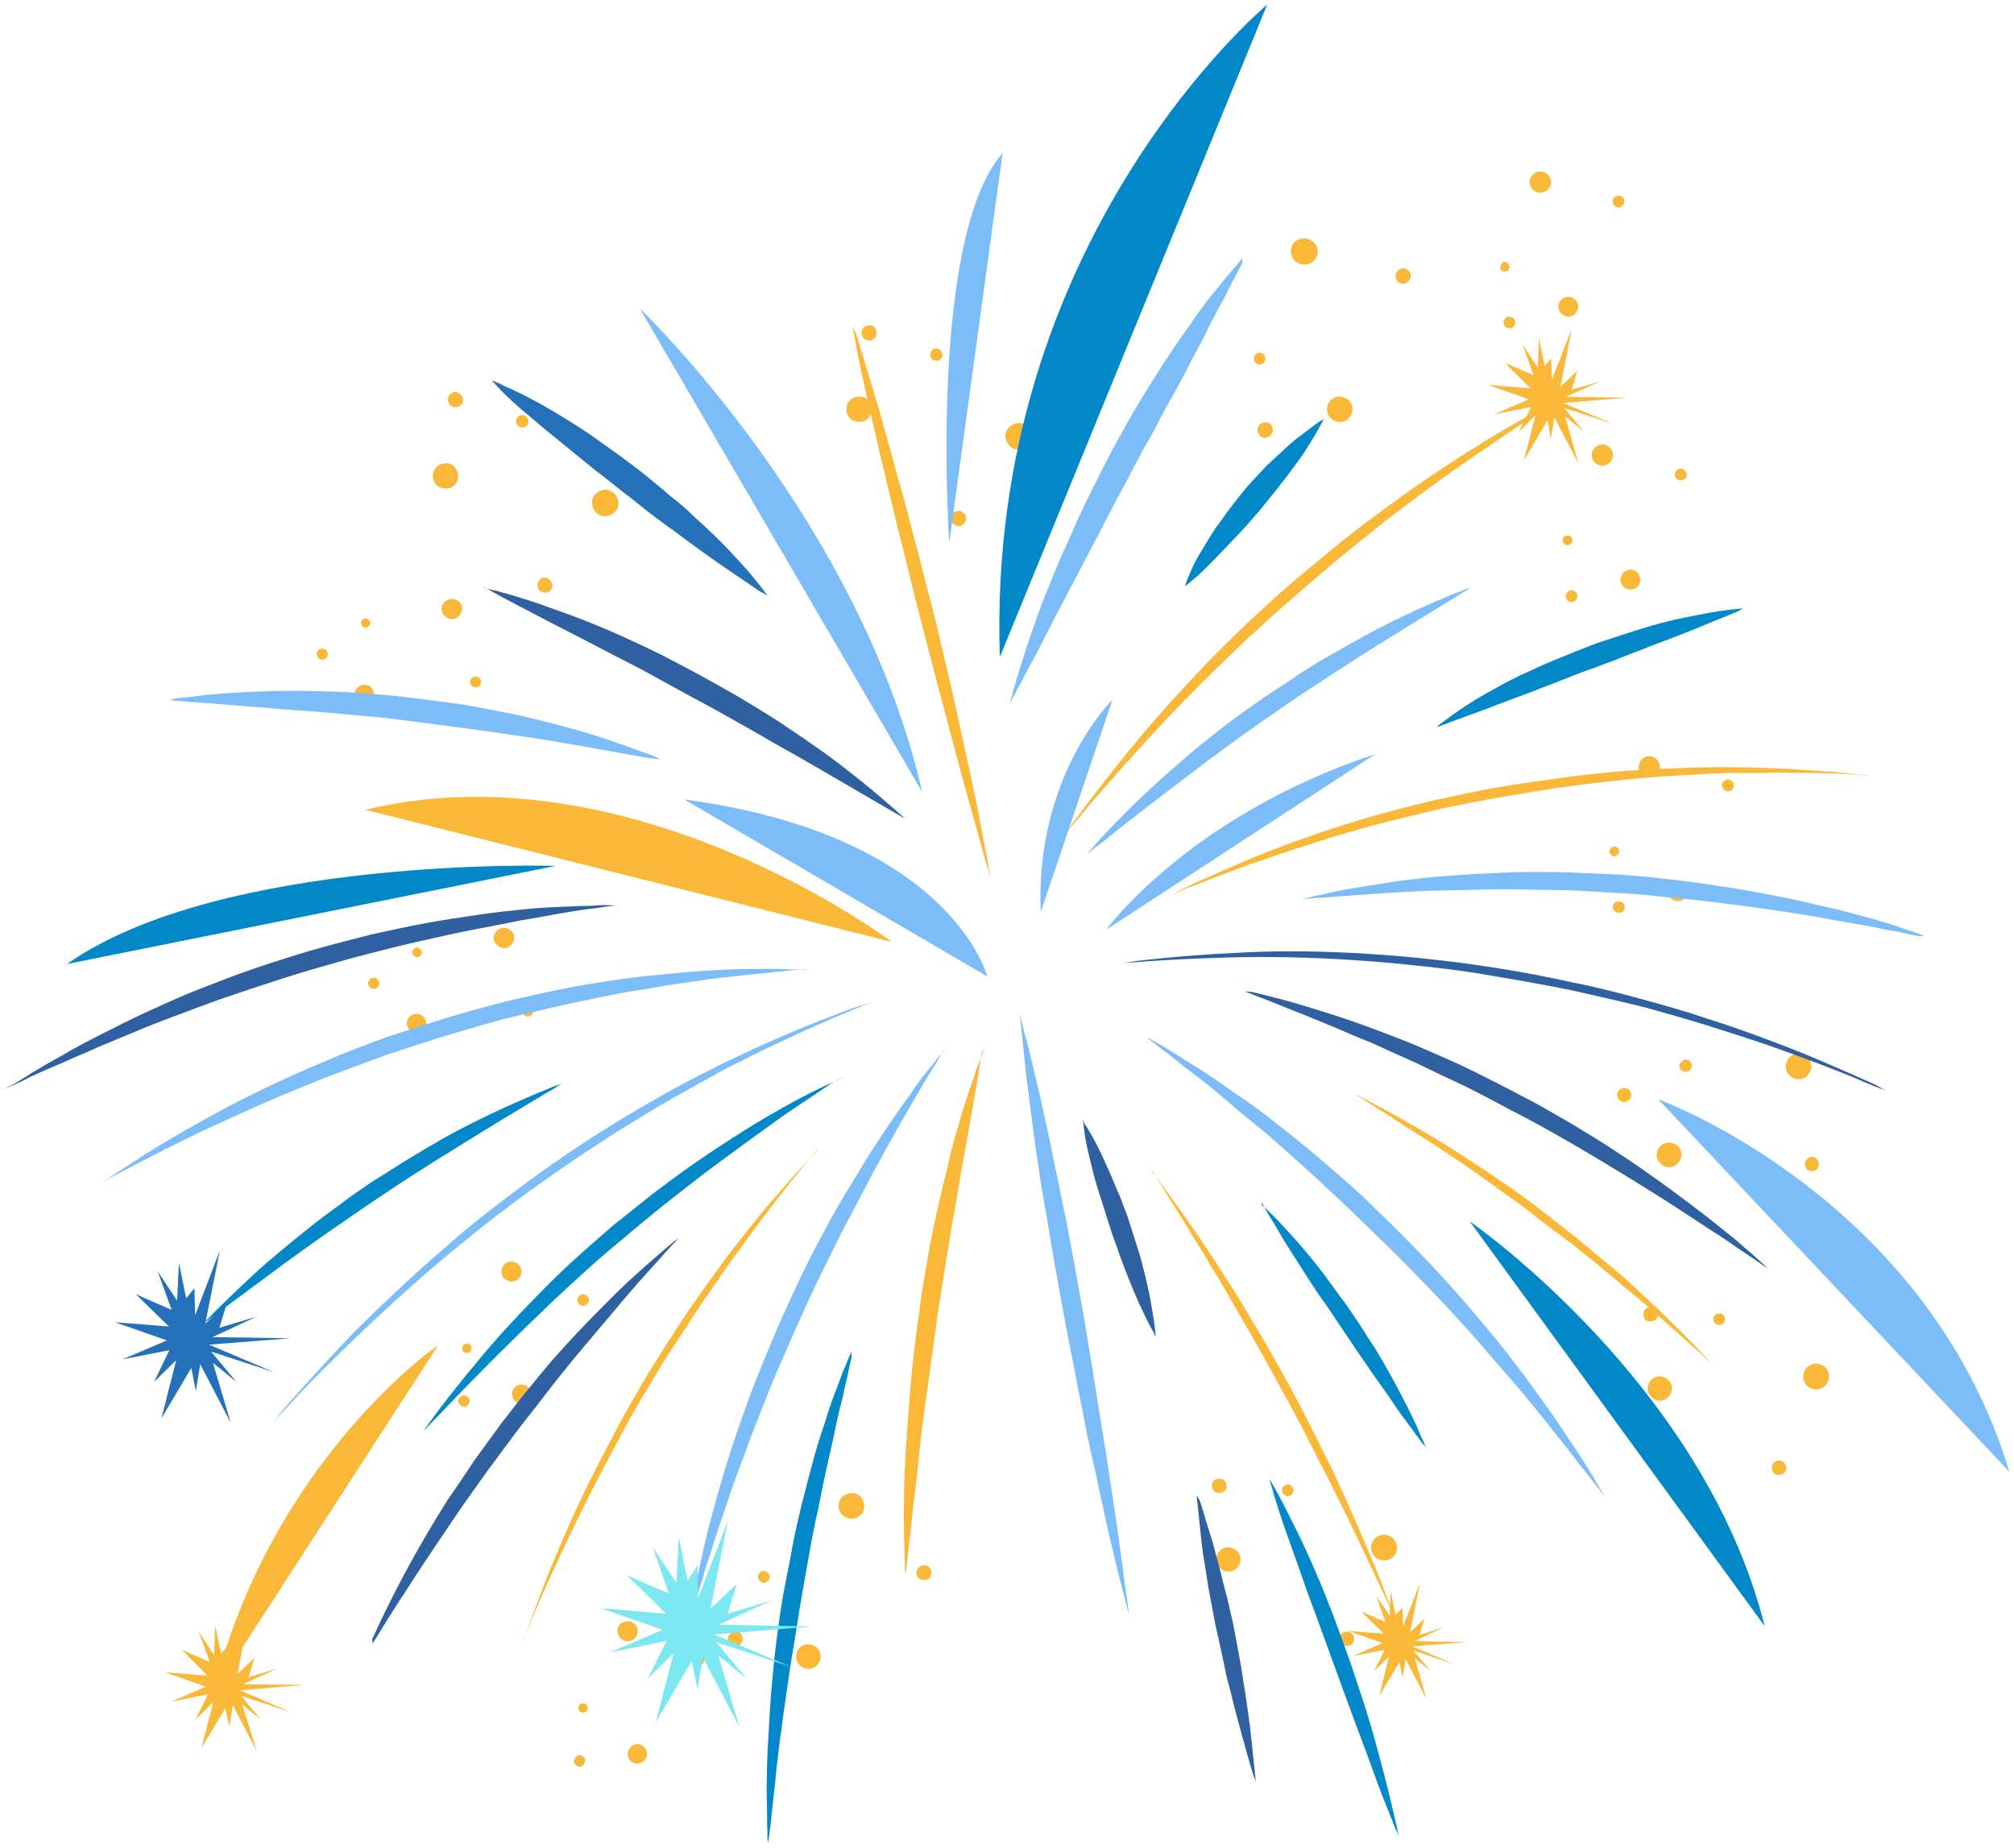 <?xml version="1.0" encoding="UTF-8"?> <svg xmlns="http://www.w3.org/2000/svg" viewBox="0 0 433.59 397.79" data-guides="{&quot;vertical&quot;:[],&quot;horizontal&quot;:[]}"><defs></defs><path fill="#FAB839" stroke="none" fill-opacity="1" stroke-width="1" stroke-opacity="1" id="tSvgb8c01b8483" title="Path 13" d="M359.884 298.364C360.179 299.721 359.254 301.206 357.897 301.501C356.54 301.797 355.056 300.871 354.76 299.514C354.464 298.157 355.39 296.673 356.747 296.378C358.104 296.082 359.588 297.007 359.884 298.364Z"></path><path fill="#FAB839" stroke="none" fill-opacity="1" stroke-width="1" stroke-opacity="1" id="tSvg1907c170ae1" title="Path 14" d="M356.86 282.641C357.108 283.54 356.577 284.367 355.661 284.462C354.762 284.709 353.936 284.179 353.84 283.263C353.593 282.363 354.276 281.522 355.039 281.443C355.938 281.194 356.764 281.726 356.86 282.641Z"></path><path fill="#FAB839" stroke="none" fill-opacity="1" stroke-width="1" stroke-opacity="1" id="tSvg1391f522dc8" title="Path 15" d="M384.511 315.696C384.759 316.595 384.075 317.438 383.313 317.517C382.413 317.765 381.587 317.234 381.491 316.319C381.244 315.42 381.928 314.577 382.691 314.498C383.437 314.266 384.263 314.796 384.511 315.696Z"></path><path fill="#FAB839" stroke="none" fill-opacity="1" stroke-width="1" stroke-opacity="1" id="tSvg15069c022d9" title="Path 16" d="M393.696 295.773C394.007 297.283 393.082 298.767 391.572 299.078C390.062 299.389 388.578 298.464 388.267 296.954C387.955 295.444 388.88 293.96 390.39 293.649C391.9 293.338 393.385 294.262 393.696 295.773Z"></path><path fill="#FAB839" stroke="none" fill-opacity="1" stroke-width="1" stroke-opacity="1" id="tSvg6d24894a56" title="Path 17" d="M371.318 283.758C371.55 284.506 371.003 285.179 370.393 285.242C369.631 285.322 368.973 284.928 368.909 284.318C368.677 283.57 369.224 282.897 369.834 282.834C370.581 282.602 371.239 282.996 371.318 283.758Z"></path><path fill="#FAB839" stroke="none" fill-opacity="1" stroke-width="1" stroke-opacity="1" id="tSvge75dd8d4e" title="Path 18" d="M267.021 335.169C267.316 336.526 266.391 338.01 265.034 338.305C263.677 338.6 262.192 337.676 261.897 336.319C261.586 334.809 262.527 333.477 263.884 333.182C265.241 332.886 266.725 333.811 267.021 335.169Z"></path><path fill="#FAB839" stroke="none" fill-opacity="1" stroke-width="1" stroke-opacity="1" id="tSvg16520704900" title="Path 19" d="M264.012 319.598C264.26 320.497 263.577 321.339 262.814 321.419C261.914 321.666 261.073 320.983 260.993 320.22C260.745 319.32 261.276 318.495 262.192 318.399C262.938 318.167 263.918 318.683 264.012 319.598Z"></path><path fill="#FAB839" stroke="none" fill-opacity="1" stroke-width="1" stroke-opacity="1" id="tSvgbe1191e377" title="Path 20" d="M291.496 352.515C291.744 353.415 291.06 354.258 290.297 354.337C289.397 354.584 288.571 354.054 288.476 353.139C288.228 352.239 288.759 351.413 289.675 351.317C290.59 351.222 291.416 351.753 291.496 352.515Z"></path><path fill="#FAB839" stroke="none" fill-opacity="1" stroke-width="1" stroke-opacity="1" id="tSvg83ef0651c2" title="Path 21" d="M300.68 332.591C300.991 334.102 300.067 335.586 298.557 335.897C297.047 336.208 295.563 335.283 295.251 333.773C294.94 332.264 295.866 330.779 297.375 330.468C298.885 330.157 300.369 331.082 300.68 332.591Z"></path><path fill="#FAB839" stroke="none" fill-opacity="1" stroke-width="1" stroke-opacity="1" id="tSvg152f98ecf43" title="Path 22" d="M278.455 320.562C278.671 321.156 278.14 321.983 277.53 322.046C276.783 322.278 276.109 321.731 276.045 321.121C275.814 320.374 276.36 319.7 276.971 319.636C277.565 319.421 278.239 319.968 278.455 320.562Z"></path><path fill="#FAB839" stroke="none" fill-opacity="1" stroke-width="1" stroke-opacity="1" id="tSvg182c050f25b" title="Path 23" d="M174.452 354.055C175.857 354.217 176.931 355.647 176.616 357.068C176.454 358.473 175.023 359.547 173.603 359.232C172.199 359.069 171.124 357.639 171.439 356.219C171.601 354.813 172.88 353.756 174.452 354.055Z"></path><path fill="#FAB839" stroke="none" fill-opacity="1" stroke-width="1" stroke-opacity="1" id="tSvg7fd3c156d6" title="Path 24" d="M158.583 351.233C159.362 351.306 160.067 352.159 159.857 353.105C159.8 354.037 158.933 354.589 157.985 354.379C157.054 354.322 156.501 353.454 156.711 352.507C156.936 351.713 157.804 351.16 158.583 351.233Z"></path><path fill="#FAB839" stroke="none" fill-opacity="1" stroke-width="1" stroke-opacity="1" id="tSvgf235269a16" title="Path 25" d="M199.201 336.982C199.979 337.056 200.685 337.908 200.475 338.855C200.417 339.786 199.549 340.339 198.603 340.129C197.671 340.072 197.118 339.204 197.328 338.257C197.554 337.462 198.269 336.925 199.201 336.982Z"></path><path fill="#FAB839" stroke="none" fill-opacity="1" stroke-width="1" stroke-opacity="1" id="tSvgb031a2ecb7" title="Path 26" d="M183.708 321.477C185.266 321.623 186.187 323.07 186.041 324.627C185.895 326.184 184.448 327.106 182.891 326.96C181.317 326.66 180.412 325.367 180.558 323.809C180.857 322.236 182.151 321.33 183.708 321.477Z"></path><path fill="#FAB839" stroke="none" fill-opacity="1" stroke-width="1" stroke-opacity="1" id="tSvg4ed7b88faa" title="Path 27" d="M164.636 338.266C165.262 338.356 165.799 339.07 165.71 339.697C165.621 340.323 164.905 340.86 164.279 340.771C163.653 340.681 163.116 339.967 163.206 339.341C163.279 338.562 163.994 338.024 164.636 338.266Z"></path><path fill="#FAB839" stroke="none" fill-opacity="1" stroke-width="1" stroke-opacity="1" id="tSvg18a7ae46fe4" title="Path 28" d="M136.748 375.558C137.8 375.295 138.947 375.946 139.226 377.151C139.49 378.203 138.839 379.351 137.634 379.63C136.582 379.894 135.434 379.242 135.155 378.037C135.028 376.817 135.695 375.822 136.748 375.558Z"></path><path fill="#FAB839" stroke="none" fill-opacity="1" stroke-width="1" stroke-opacity="1" id="tSvgbfab32d6b5" title="Path 29" d="M124.502 377.912C125.249 377.68 125.77 378.243 125.986 378.837C126.049 379.447 125.655 380.105 125.061 380.321C124.466 380.537 123.793 379.99 123.576 379.396C123.513 378.786 123.907 378.127 124.502 377.912Z"></path><path fill="#FAB839" stroke="none" fill-opacity="1" stroke-width="1" stroke-opacity="1" id="tSvge34a05cd1" title="Path 30" d="M150.162 356.274C150.757 356.058 151.415 356.452 151.647 357.198C151.71 357.809 151.316 358.467 150.722 358.682C150.128 358.899 149.453 358.352 149.238 357.758C149.159 356.995 149.553 356.337 150.162 356.274Z"></path><path fill="#FAB839" stroke="none" fill-opacity="1" stroke-width="1" stroke-opacity="1" id="tSvg1efe141dd" title="Path 31" d="M134.612 349.101C135.817 348.822 136.979 349.626 137.243 350.678C137.523 351.882 136.718 353.046 135.666 353.309C134.462 353.589 133.298 352.785 133.035 351.732C132.603 350.544 133.407 349.38 134.612 349.101Z"></path><path fill="#FAB839" stroke="none" fill-opacity="1" stroke-width="1" stroke-opacity="1" id="tSvg6ec461c9a0" title="Path 32" d="M125.342 366.721C125.799 366.674 126.441 366.916 126.504 367.526C126.568 368.136 126.311 368.625 125.7 368.689C125.091 368.752 124.6 368.495 124.537 367.885C124.474 367.275 124.731 366.785 125.342 366.721Z"></path><path fill="#FAB839" stroke="none" fill-opacity="1" stroke-width="1" stroke-opacity="1" id="tSvgc23391a539" title="Path 33" d="M111.879 298.107C112.932 297.844 114.094 298.648 114.358 299.699C114.622 300.752 113.97 301.899 112.766 302.178C111.714 302.442 110.566 301.79 110.287 300.586C110.007 299.382 110.827 298.37 111.879 298.107Z"></path><path fill="#FAB839" stroke="none" fill-opacity="1" stroke-width="1" stroke-opacity="1" id="tSvg7a9ab8b96c" title="Path 34" d="M99.633 300.461C100.227 300.244 100.9 300.791 101.117 301.385C101.181 301.996 100.786 302.654 100.192 302.869C99.597 303.085 98.924 302.539 98.708 301.945C98.492 301.35 98.886 300.692 99.633 300.461Z"></path><path fill="#FAB839" stroke="none" fill-opacity="1" stroke-width="1" stroke-opacity="1" id="tSvg11d2cf19f1c" title="Path 35" d="M125.279 278.67C125.873 278.454 126.546 279 126.763 279.595C126.979 280.19 126.432 280.863 125.838 281.079C125.243 281.296 124.586 280.901 124.353 280.154C124.138 279.56 124.532 278.902 125.279 278.67Z"></path><path fill="#FAB839" stroke="none" fill-opacity="1" stroke-width="1" stroke-opacity="1" id="tSvg1962faf4dbb" title="Path 36" d="M109.59 271.666C110.795 271.387 111.959 272.191 112.222 273.243C112.502 274.448 111.697 275.611 110.645 275.874C109.441 276.154 108.277 275.349 108.014 274.298C107.734 273.093 108.385 271.946 109.59 271.666Z"></path><path fill="#FAB839" stroke="none" fill-opacity="1" stroke-width="1" stroke-opacity="1" id="tSvg827305b6f1" title="Path 37" d="M100.321 289.287C100.931 289.223 101.421 289.482 101.484 290.091C101.548 290.702 101.29 291.191 100.68 291.255C100.069 291.318 99.58 291.061 99.517 290.45C99.453 289.84 99.863 289.335 100.321 289.287Z"></path><path fill="#FAB839" stroke="none" fill-opacity="1" stroke-width="1" stroke-opacity="1" id="tSvgf211fc52f8" title="Path 38" d="M90.971 218.703C91.814 219.386 92.109 220.744 91.273 221.601C90.59 222.444 89.233 222.74 88.375 221.904C87.532 221.22 87.237 219.863 88.073 219.005C88.756 218.162 89.977 218.036 90.971 218.703Z"></path><path fill="#FAB839" stroke="none" fill-opacity="1" stroke-width="1" stroke-opacity="1" id="tSvgcfed68215e" title="Path 39" d="M81.203 210.775C81.708 211.186 81.788 211.948 81.377 212.454C80.967 212.959 80.204 213.039 79.698 212.628C79.194 212.218 79.114 211.455 79.524 210.95C79.934 210.445 80.697 210.365 81.203 210.775Z"></path><path fill="#FAB839" stroke="none" fill-opacity="1" stroke-width="1" stroke-opacity="1" id="tSvg11576125611" title="Path 40" d="M114.361 216.731C114.867 217.142 114.946 217.904 114.536 218.41C114.125 218.916 113.362 218.995 112.858 218.584C112.352 218.174 112.273 217.411 112.683 216.907C112.941 216.417 113.856 216.322 114.361 216.731Z"></path><path fill="#FAB839" stroke="none" fill-opacity="1" stroke-width="1" stroke-opacity="1" id="tSvgf72dcbc8db" title="Path 41" d="M109.87 200.235C110.864 200.903 111.007 202.276 110.186 203.286C109.519 204.281 108.146 204.425 107.135 203.604C106.125 202.784 105.998 201.563 106.817 200.553C107.501 199.71 108.858 199.416 109.87 200.235Z"></path><path fill="#FAB839" stroke="none" fill-opacity="1" stroke-width="1" stroke-opacity="1" id="tSvga5e07416c9" title="Path 42" d="M90.394 204.268C90.885 204.525 90.964 205.288 90.538 205.64C90.28 206.13 89.517 206.21 89.165 205.784C88.675 205.526 88.612 204.916 89.022 204.411C89.431 203.905 90.042 203.841 90.394 204.268Z"></path><path fill="#FAB839" stroke="none" fill-opacity="1" stroke-width="1" stroke-opacity="1" id="tSvg7564669aec" title="Path 43" d="M79.744 147.853C80.586 148.536 80.881 149.894 80.045 150.751C79.362 151.593 77.989 151.736 77.147 151.053C76.304 150.369 76.009 149.012 76.845 148.154C77.529 147.311 78.902 147.169 79.744 147.853Z"></path><path fill="#FAB839" stroke="none" fill-opacity="1" stroke-width="1" stroke-opacity="1" id="tSvg694f897a0f" title="Path 44" d="M70.127 139.908C70.632 140.317 70.712 141.081 70.302 141.586C69.891 142.091 69.129 142.17 68.623 141.761C68.118 141.351 68.039 140.588 68.449 140.082C68.859 139.577 69.621 139.498 70.127 139.908Z"></path><path fill="#FAB839" stroke="none" fill-opacity="1" stroke-width="1" stroke-opacity="1" id="tSvgeb3abbf30a" title="Path 45" d="M103.134 145.882C103.639 146.292 103.719 147.055 103.308 147.561C102.898 148.066 102.135 148.146 101.631 147.735C101.125 147.325 101.046 146.562 101.455 146.058C101.882 145.704 102.628 145.472 103.134 145.882Z"></path><path fill="#FAB839" stroke="none" fill-opacity="1" stroke-width="1" stroke-opacity="1" id="tSvg10171c542ca" title="Path 46" d="M98.641 129.385C99.636 130.053 99.779 131.426 98.959 132.437C98.291 133.431 96.918 133.575 95.907 132.754C94.913 132.087 94.77 130.714 95.59 129.703C96.426 128.845 97.799 128.702 98.641 129.385Z"></path><path fill="#FAB839" stroke="none" fill-opacity="1" stroke-width="1" stroke-opacity="1" id="tSvg9d57a9f0eb" title="Path 47" d="M79.32 133.4C79.824 133.811 79.873 134.268 79.462 134.774C79.189 135.111 78.442 135.342 78.089 134.916C77.753 134.643 77.521 133.896 77.946 133.543C78.204 133.054 78.814 132.99 79.32 133.4Z"></path><path fill="#FAB839" stroke="none" fill-opacity="1" stroke-width="1" stroke-opacity="1" id="tSvga79d8477e3" title="Path 48" d="M98.625 102.553C98.632 104.094 97.37 105.305 95.812 105.159C94.271 105.165 93.06 103.904 93.206 102.346C93.2 100.804 94.478 99.746 96.019 99.74C97.561 99.734 98.62 101.011 98.625 102.553Z"></path><path fill="#FAB839" stroke="none" fill-opacity="1" stroke-width="1" stroke-opacity="1" id="tSvg131e2b6e1af" title="Path 49" d="M99.689 86.097C99.632 87.028 98.933 87.718 98.001 87.66C97.07 87.603 96.38 86.904 96.437 85.973C96.495 85.042 97.194 84.352 98.125 84.409C98.904 84.482 99.594 85.181 99.689 86.097Z"></path><path fill="#FAB839" stroke="none" fill-opacity="1" stroke-width="1" stroke-opacity="1" id="tSvga2d44ef204" title="Path 50" d="M118.958 126.037C118.901 126.968 118.202 127.658 117.27 127.601C116.339 127.543 115.649 126.844 115.706 125.913C115.764 124.981 116.463 124.292 117.395 124.349C118.173 124.423 118.879 125.274 118.958 126.037Z"></path><path fill="#FAB839" stroke="none" fill-opacity="1" stroke-width="1" stroke-opacity="1" id="tSvg13f336d969e" title="Path 51" d="M133.158 108.368C133.163 109.91 131.75 111.137 130.208 111.142C128.667 111.149 127.44 109.734 127.433 108.193C127.427 106.652 128.842 105.424 130.383 105.419C131.94 105.565 133.152 106.827 133.158 108.368Z"></path><path fill="#FAB839" stroke="none" fill-opacity="1" stroke-width="1" stroke-opacity="1" id="tSvg3399ce39f2" title="Path 52" d="M113.749 90.803C113.676 91.582 113.113 92.103 112.335 92.029C111.556 91.956 111.035 91.394 111.108 90.616C111.181 89.836 111.744 89.315 112.523 89.389C113.301 89.462 113.822 90.024 113.749 90.803Z"></path><path fill="#FAB839" stroke="none" fill-opacity="1" stroke-width="1" stroke-opacity="1" id="tSvg3686dd8248" title="Path 53" d="M187.656 88.201C187.662 89.742 186.4 90.952 184.842 90.806C183.301 90.813 182.09 89.55 182.237 87.993C182.23 86.452 183.508 85.393 185.049 85.387C186.591 85.381 187.802 86.643 187.656 88.201Z"></path><path fill="#FAB839" stroke="none" fill-opacity="1" stroke-width="1" stroke-opacity="1" id="tSvg185bfb016b8" title="Path 54" d="M188.719 71.744C188.662 72.675 187.963 73.365 187.031 73.308C186.1 73.251 185.411 72.551 185.467 71.62C185.525 70.689 186.224 69.999 187.156 70.056C188.071 69.961 188.777 70.813 188.719 71.744Z"></path><path fill="#FAB839" stroke="none" fill-opacity="1" stroke-width="1" stroke-opacity="1" id="tSvg2ecf674f46" title="Path 55" d="M207.988 111.686C207.931 112.617 207.232 113.307 206.301 113.25C205.369 113.192 204.68 112.493 204.736 111.561C204.794 110.63 205.493 109.94 206.425 109.998C207.356 110.055 208.046 110.754 207.988 111.686Z"></path><path fill="#FAB839" stroke="none" fill-opacity="1" stroke-width="1" stroke-opacity="1" id="tSvgf7f850fda4" title="Path 56" d="M222.188 94.015C222.194 95.557 220.78 96.784 219.238 96.79C217.697 96.796 216.47 95.382 216.464 93.84C216.457 92.299 217.872 91.072 219.413 91.066C220.971 91.213 222.334 92.458 222.188 94.015Z"></path><path fill="#FAB839" stroke="none" fill-opacity="1" stroke-width="1" stroke-opacity="1" id="tSvg6dc43b2f46" title="Path 57" d="M202.932 76.434C202.859 77.213 202.297 77.734 201.518 77.661C200.739 77.588 200.218 77.025 200.292 76.247C200.364 75.468 200.927 74.947 201.705 75.02C202.331 75.109 202.852 75.672 202.932 76.434Z"></path><path fill="#FAB839" stroke="none" fill-opacity="1" stroke-width="1" stroke-opacity="1" id="tSvg7b74c90224" title="Path 58" d="M287.463 85.527C288.805 85.079 290.409 85.683 291.026 87.162C291.475 88.503 290.87 90.108 289.392 90.724C288.051 91.172 286.446 90.568 285.83 89.091C285.366 87.596 285.986 86.144 287.463 85.527Z"></path><path fill="#FAB839" stroke="none" fill-opacity="1" stroke-width="1" stroke-opacity="1" id="tSvge0a7d944f1" title="Path 59" d="M271.841 91.008C272.741 90.761 273.704 91.123 273.951 92.022C274.199 92.922 273.82 93.733 272.937 94.133C272.053 94.533 271.075 94.018 270.827 93.118C270.579 92.219 270.942 91.256 271.841 91.008Z"></path><path fill="#FAB839" stroke="none" fill-opacity="1" stroke-width="1" stroke-opacity="1" id="tSvg18d33cf7d1e" title="Path 60" d="M301.546 57.846C302.446 57.598 303.257 57.976 303.656 58.86C303.905 59.759 303.526 60.57 302.642 60.97C301.759 61.37 300.781 60.855 300.532 59.956C300.285 59.056 300.663 58.246 301.546 57.846Z"></path><path fill="#FAB839" stroke="none" fill-opacity="1" stroke-width="1" stroke-opacity="1" id="tSvg195bedafb77" title="Path 61" d="M279.757 51.477C281.25 51.013 282.855 51.617 283.471 53.095C284.088 54.573 283.332 56.194 281.853 56.811C280.359 57.275 278.754 56.67 278.138 55.192C277.506 53.562 278.262 51.941 279.757 51.477Z"></path><path fill="#FAB839" stroke="none" fill-opacity="1" stroke-width="1" stroke-opacity="1" id="tSvg9a8827781b" title="Path 62" d="M270.743 76.009C271.489 75.778 272.147 76.172 272.364 76.766C272.595 77.513 272.201 78.171 271.607 78.387C270.86 78.619 270.202 78.225 269.986 77.63C269.77 77.036 270.149 76.226 270.743 76.009Z"></path><path fill="#FAB839" stroke="none" fill-opacity="1" stroke-width="1" stroke-opacity="1" id="tSvg9c7e271390" title="Path 63" d="M336.89 64.036C338.078 63.604 339.225 64.255 339.641 65.291C340.058 66.328 339.422 67.628 338.385 68.044C337.35 68.46 336.05 67.824 335.634 66.788C335.217 65.752 335.7 64.468 336.89 64.036Z"></path><path fill="#FAB839" stroke="none" fill-opacity="1" stroke-width="1" stroke-opacity="1" id="tSvg54eb19c3db" title="Path 64" d="M324.528 68.252C325.275 68.02 325.933 68.414 326.149 69.008C326.381 69.755 325.986 70.413 325.392 70.629C324.798 70.845 323.988 70.467 323.771 69.873C323.555 69.278 323.781 68.484 324.528 68.252Z"></path><path fill="#FAB839" stroke="none" fill-opacity="1" stroke-width="1" stroke-opacity="1" id="tSvg62a3e0d816" title="Path 65" d="M348.035 42.211C348.782 41.979 349.44 42.374 349.656 42.968C349.872 43.562 349.494 44.373 348.9 44.589C348.152 44.821 347.494 44.427 347.279 43.832C347.047 43.085 347.288 42.443 348.035 42.211Z"></path><path fill="#FAB839" stroke="none" fill-opacity="1" stroke-width="1" stroke-opacity="1" id="tSvg8c3a3b9ff2" title="Path 66" d="M330.844 37.061C332.033 36.629 333.333 37.264 333.764 38.453C334.197 39.642 333.561 40.942 332.373 41.374C331.183 41.806 329.884 41.17 329.452 39.982C329.019 38.793 329.656 37.493 330.844 37.061Z"></path><path fill="#FAB839" stroke="none" fill-opacity="1" stroke-width="1" stroke-opacity="1" id="tSvg6159fee8e3" title="Path 67" d="M323.611 56.474C324.206 56.258 324.695 56.515 324.911 57.109C325.127 57.704 324.869 58.193 324.275 58.409C323.681 58.625 323.192 58.368 322.976 57.773C322.928 57.316 323.169 56.674 323.611 56.474Z"></path><path fill="#FAB839" stroke="none" fill-opacity="1" stroke-width="1" stroke-opacity="1" id="tSvg3e0b5d4f61" title="Path 68" d="M350.251 122.791C351.286 122.374 352.571 122.858 353.003 124.046C353.435 125.235 352.783 126.382 351.747 126.799C350.558 127.23 349.411 126.579 348.995 125.543C348.579 124.507 349.215 123.207 350.251 122.791Z"></path><path fill="#FAB839" stroke="none" fill-opacity="1" stroke-width="1" stroke-opacity="1" id="tSvg14ff6ace938" title="Path 69" d="M337.905 127.159C338.653 126.927 339.31 127.322 339.526 127.916C339.758 128.662 339.364 129.32 338.77 129.537C338.176 129.752 337.381 129.527 337.149 128.78C336.917 128.033 337.311 127.375 337.905 127.159Z"></path><path fill="#FAB839" stroke="none" fill-opacity="1" stroke-width="1" stroke-opacity="1" id="tSvg1365afa7010" title="Path 70" d="M361.396 100.966C362.144 100.734 362.802 101.128 363.017 101.722C363.249 102.469 363.008 103.111 362.261 103.343C361.514 103.575 360.856 103.181 360.64 102.587C360.424 101.992 360.802 101.182 361.396 100.966Z"></path><path fill="#FAB839" stroke="none" fill-opacity="1" stroke-width="1" stroke-opacity="1" id="tSvg788f45ceb8" title="Path 71" d="M344.206 95.815C345.394 95.383 346.695 96.019 347.126 97.208C347.558 98.396 346.923 99.696 345.734 100.129C344.545 100.56 343.246 99.925 342.813 98.736C342.381 97.548 343.017 96.247 344.206 95.815Z"></path><path fill="#FAB839" stroke="none" fill-opacity="1" stroke-width="1" stroke-opacity="1" id="tSvg807bdc7875" title="Path 72" d="M337.142 115.365C337.736 115.149 338.226 115.407 338.441 116.001C338.658 116.596 338.4 117.085 337.806 117.301C337.211 117.517 336.722 117.26 336.505 116.665C336.29 116.071 336.531 115.429 337.142 115.365Z"></path><path fill="#FAB839" stroke="none" fill-opacity="1" stroke-width="1" stroke-opacity="1" id="tSvg15453cf2384" title="Path 73" d="M360.471 189.889C361.659 189.457 362.807 190.109 363.223 191.145C363.655 192.333 363.004 193.481 361.968 193.898C360.779 194.329 359.631 193.678 359.215 192.642C358.783 191.452 359.282 190.321 360.471 189.889Z"></path><path fill="#FAB839" stroke="none" fill-opacity="1" stroke-width="1" stroke-opacity="1" id="tSvg13118300a5c" title="Path 74" d="M348.11 194.107C348.704 193.89 349.515 194.269 349.731 194.863C349.963 195.61 349.569 196.268 348.975 196.484C348.227 196.716 347.57 196.322 347.354 195.727C346.985 195.149 347.363 194.338 348.11 194.107Z"></path><path fill="#FAB839" stroke="none" fill-opacity="1" stroke-width="1" stroke-opacity="1" id="tSvg11f2f332846" title="Path 75" d="M371.601 167.912C372.348 167.68 373.006 168.075 373.222 168.669C373.438 169.264 373.06 170.074 372.466 170.29C371.718 170.522 371.061 170.128 370.845 169.533C370.476 168.954 370.854 168.145 371.601 167.912Z"></path><path fill="#FAB839" stroke="none" fill-opacity="1" stroke-width="1" stroke-opacity="1" id="tSvg12fc532f56d" title="Path 76" d="M354.273 162.93C355.462 162.498 356.762 163.134 357.194 164.322C357.626 165.511 356.99 166.811 355.802 167.243C354.612 167.676 353.313 167.04 352.881 165.85C352.601 164.646 353.084 163.362 354.273 162.93Z"></path><path fill="#FAB839" stroke="none" fill-opacity="1" stroke-width="1" stroke-opacity="1" id="tSvg16af6372cca" title="Path 77" d="M347.193 182.327C347.787 182.111 348.276 182.368 348.493 182.962C348.709 183.558 348.451 184.047 347.857 184.263C347.262 184.478 346.773 184.221 346.557 183.627C346.341 183.033 346.751 182.527 347.193 182.327Z"></path><path fill="#FAB839" stroke="none" fill-opacity="1" stroke-width="1" stroke-opacity="1" id="tSvgdc37440bc8" title="Path 78" d="M361.311 246.862C362.353 247.988 362.207 249.545 361.082 250.587C359.956 251.629 358.399 251.483 357.357 250.358C356.315 249.233 356.461 247.675 357.586 246.633C358.574 245.759 360.268 245.737 361.311 246.862Z"></path><path fill="#FAB839" stroke="none" fill-opacity="1" stroke-width="1" stroke-opacity="1" id="tSvg30a63e76ef" title="Path 79" d="M350.792 234.693C351.329 235.409 351.271 236.34 350.709 236.861C349.993 237.399 349.062 237.341 348.541 236.778C348.003 236.063 348.061 235.132 348.624 234.611C349.339 234.074 350.271 234.131 350.792 234.693Z"></path><path fill="#FAB839" stroke="none" fill-opacity="1" stroke-width="1" stroke-opacity="1" id="tSvg149ebc5e33b" title="Path 80" d="M391.206 249.611C391.743 250.327 391.686 251.258 391.123 251.779C390.408 252.316 389.476 252.259 388.955 251.696C388.419 250.981 388.476 250.049 389.038 249.528C389.585 248.855 390.516 248.912 391.206 249.611Z"></path><path fill="#FAB839" stroke="none" fill-opacity="1" stroke-width="1" stroke-opacity="1" id="tSvg923de7018e" title="Path 81" d="M389.241 227.764C390.283 228.889 390.153 230.599 389.027 231.641C387.902 232.684 386.193 232.553 385.15 231.428C384.107 230.302 384.238 228.593 385.363 227.55C386.336 226.524 388.199 226.639 389.241 227.764Z"></path><path fill="#FAB839" stroke="none" fill-opacity="1" stroke-width="1" stroke-opacity="1" id="tSvg9c4b49cd99" title="Path 82" d="M363.878 228.552C364.399 229.115 364.325 229.893 363.763 230.415C363.201 230.936 362.421 230.863 361.9 230.3C361.379 229.737 361.453 228.959 362.031 228.59C362.577 227.917 363.357 227.989 363.878 228.552Z"></path><path fill="#7CBDF9" stroke="none" fill-opacity="1" stroke-width="1" stroke-opacity="1" id="tSvgea2e056ebd" title="Path 83" d="M267.532 55.523C267.532 55.523 267.259 55.86 266.712 56.534C266.166 57.208 265.329 58.066 264.372 59.245C263.416 60.424 262.185 61.94 260.819 63.624C259.452 65.309 257.964 67.314 256.492 69.472C255.02 71.63 253.259 73.972 251.666 76.451C250.074 78.93 248.345 81.577 246.631 84.377C244.918 87.177 243.205 89.978 241.66 92.914C239.962 95.866 238.417 98.803 236.888 101.892C235.358 104.981 233.813 107.919 232.437 110.992C231.044 113.912 229.82 116.97 228.428 119.89C227.188 122.796 226.085 125.532 224.982 128.268C223.878 131.004 223.049 133.404 222.219 135.804C221.388 138.204 220.68 140.282 220.108 142.192C219.536 144.102 218.947 145.859 218.617 147.128C218.149 148.565 217.955 149.665 217.713 150.306C217.488 151.101 217.367 151.421 217.367 151.421C217.367 151.421 217.64 151.085 218.019 150.274C218.413 149.616 218.911 148.485 219.7 147.169C220.336 145.869 221.245 144.233 222.276 142.275C223.322 140.47 224.336 138.359 225.487 136.081C226.637 133.802 227.924 131.355 229.349 128.739C230.62 126.14 232.181 123.355 233.589 120.587C234.998 117.819 236.695 114.866 238.088 111.945C239.632 109.009 241.178 106.072 242.86 102.967C244.405 100.03 245.934 96.942 247.647 94.141C249.192 91.205 250.737 88.268 252.298 85.484C253.859 82.7 255.283 80.084 256.555 77.485C257.979 74.869 259.282 72.574 260.28 70.311C261.431 68.033 262.462 66.075 263.508 64.27C264.4 62.48 265.157 60.86 265.945 59.544C266.582 58.244 267.096 57.265 267.491 56.607C267.427 55.997 267.532 55.523 267.532 55.523Z"></path><path fill="#FAB839" stroke="none" fill-opacity="1" stroke-width="1" stroke-opacity="1" id="tSvg177dd89476d" title="Path 84" d="M183.462 70.131C183.462 70.131 183.511 70.589 183.758 71.489C184.006 72.388 184.133 73.609 184.46 75.271C185.099 78.443 186.049 83.125 187.399 88.69C188.006 91.558 188.78 94.561 189.419 97.733C190.21 100.889 191.017 104.198 191.855 107.812C192.679 111.273 193.517 114.887 194.509 118.485C195.347 122.099 196.354 125.849 197.193 129.464C198.184 133.062 199.038 136.827 200.03 140.426C201.022 144.024 201.859 147.637 202.835 151.083C204.633 157.99 206.384 164.439 207.887 169.988C209.389 175.539 210.781 180.02 211.588 183.328C212.068 184.975 212.347 186.18 212.748 187.063C212.995 187.963 213.196 188.405 213.196 188.405C213.196 188.405 213.148 187.947 212.9 187.048C212.805 186.132 212.525 184.928 212.198 183.266C211.544 179.94 210.746 175.243 209.549 169.662C208.351 164.08 206.906 157.6 205.413 150.661C204.59 147.199 203.751 143.586 202.913 139.972C202.074 136.357 201.22 132.591 200.228 128.994C199.237 125.395 198.382 121.629 197.391 118.03C196.4 114.433 195.561 110.819 194.586 107.374C193.611 103.928 192.651 100.635 191.86 97.479C190.916 94.338 190.141 91.335 189.398 88.636C187.743 83.102 186.351 78.621 185.392 75.328C184.912 73.682 184.48 72.493 184.232 71.593C183.511 70.589 183.462 70.131 183.462 70.131Z"></path><path fill="#2471BA" stroke="none" fill-opacity="1" stroke-width="1" stroke-opacity="1" id="tSvg343889f52b" title="Path 85" d="M105.884 81.906C105.884 81.906 106.068 82.195 106.405 82.468C106.758 82.894 107.279 83.457 107.968 84.156C109.347 85.555 111.401 87.501 114.096 89.687C116.638 91.89 119.839 94.487 123.208 97.221C124.892 98.588 126.576 99.955 128.429 101.459C130.266 102.809 132.118 104.313 133.971 105.817C135.808 107.167 137.661 108.671 139.514 110.175C141.351 111.525 143.204 113.029 145.025 114.228C148.546 116.945 152.035 119.358 155.036 121.513C158.02 123.517 160.515 125.262 162.336 126.46C163.178 127.144 163.989 127.522 164.478 127.779C164.967 128.037 165.304 128.31 165.304 128.31C165.304 128.31 165.12 128.021 164.767 127.594C164.414 127.169 164.046 126.591 163.34 125.739C162.098 124.172 160.334 122.042 157.912 119.518C155.643 116.978 152.733 114.197 149.501 111.295C147.953 109.76 146.252 108.24 144.415 106.889C142.715 105.369 140.862 103.866 139.009 102.362C137.156 100.859 135.32 99.508 133.314 98.02C131.478 96.669 129.488 95.333 127.651 93.983C123.993 91.433 120.214 89.205 117.094 87.371C113.82 85.552 111.052 84.144 108.957 83.282C107.978 82.767 107.168 82.389 106.525 82.148C106.205 82.026 105.884 81.906 105.884 81.906Z"></path><path fill="#2E60A2" stroke="none" fill-opacity="1" stroke-width="1" stroke-opacity="1" id="tSvg15e30195f2e" title="Path 86" d="M103.864 126.221C103.864 126.221 104.201 126.494 104.842 126.736C105.5 127.13 106.48 127.645 107.627 128.296C110.074 129.584 113.668 131.523 117.905 133.704C122.142 135.885 127.188 138.444 132.572 141.277C135.34 142.685 138.108 144.093 140.892 145.654C143.677 147.215 146.613 148.76 149.398 150.321C152.334 151.866 155.118 153.427 157.902 154.987C160.686 156.549 163.47 158.11 166.102 159.686C171.501 162.671 176.427 165.552 180.696 168.037C184.964 170.523 188.574 172.615 191.038 174.055C192.354 174.843 193.332 175.359 193.99 175.753C194.648 176.147 194.985 176.42 194.985 176.42C194.985 176.42 194.648 176.147 194.127 175.584C193.621 175.174 192.763 174.338 191.752 173.518C189.716 171.725 186.668 169.112 182.978 166.257C179.272 163.251 174.62 160.034 169.646 156.696C167.151 154.951 164.519 153.374 161.72 151.661C158.92 149.946 156.136 148.386 153.351 146.825C150.568 145.264 147.631 143.719 144.695 142.174C141.757 140.63 138.837 139.237 136.085 137.981C130.412 135.332 124.938 133.126 120.139 131.467C115.325 129.655 111.183 128.389 108.326 127.607C106.89 127.139 105.637 126.961 104.842 126.736C104.184 126.341 103.864 126.221 103.864 126.221Z"></path><path fill="#7CBDF9" stroke="none" fill-opacity="1" stroke-width="1" stroke-opacity="1" id="tSvg17403a8a2b5" title="Path 87" d="M36.547 150.652C36.547 150.652 37.02 150.757 37.646 150.846C38.425 150.919 39.509 150.96 40.914 151.123C43.708 151.295 47.906 151.629 52.883 152.037C57.861 152.444 63.616 152.925 69.83 153.357C72.945 153.65 76.059 153.943 79.327 154.22C82.594 154.496 85.877 154.926 89.16 155.355C92.444 155.785 95.727 156.214 99.01 156.644C102.293 157.073 105.424 157.518 108.554 157.964C114.816 158.854 120.619 159.793 125.492 160.673C130.517 161.539 134.61 162.346 137.588 162.807C139.009 163.122 140.262 163.301 141.04 163.374C141.819 163.447 142.292 163.552 142.292 163.552C142.292 163.552 141.971 163.432 141.314 163.037C140.671 162.796 139.693 162.281 138.424 161.949C135.857 160.983 132.173 159.67 127.542 158.147C122.927 156.777 117.534 155.333 111.53 153.953C108.536 153.339 105.39 152.741 102.243 152.143C99.097 151.546 95.661 151.132 92.378 150.703C89.095 150.273 85.658 149.86 82.392 149.583C79.124 149.306 75.704 149.045 72.453 148.921C65.95 148.672 59.936 148.681 54.565 148.932C49.194 149.182 44.753 149.489 41.565 149.976C40.04 150.135 38.667 150.277 37.904 150.356C37.004 150.605 36.547 150.652 36.547 150.652Z"></path><path fill="#2E60A2" stroke="none" fill-opacity="1" stroke-width="1" stroke-opacity="1" id="tSvg10c6ac85f2f" title="Path 88" d="M1 234.388C1 234.388 1.594 234.172 2.478 233.772C3.514 233.356 4.84 232.756 6.591 231.802C8.358 231.001 10.567 230 13.082 228.968C15.58 227.782 18.399 226.718 21.339 225.333C24.448 224.084 27.693 222.667 31.244 221.217C34.794 219.769 38.513 218.456 42.368 216.976C46.224 215.495 50.248 214.151 54.272 212.807C58.296 211.463 62.472 210.103 66.512 208.911C70.704 207.705 74.744 206.513 78.8 205.474C82.856 204.435 86.912 203.396 90.831 202.526C94.75 201.655 98.516 200.801 101.993 200.13C105.623 199.445 108.948 198.791 112.119 198.152C115.307 197.666 118.174 197.059 120.599 196.653C123.178 196.23 125.297 195.855 127.128 195.665C128.959 195.475 130.316 195.179 131.384 195.068C132.452 194.956 132.91 194.909 132.91 194.909C132.91 194.909 132.452 194.956 131.521 194.9C130.59 194.842 129.201 194.832 127.522 195.007C125.828 195.029 123.677 195.099 121.067 195.216C118.61 195.318 115.848 195.451 112.797 195.768C109.745 196.085 106.389 196.435 102.897 196.952C99.403 197.47 95.605 198.019 91.823 198.722C87.887 199.439 83.969 200.31 79.897 201.196C75.841 202.235 71.633 203.29 67.441 204.497C63.248 205.704 59.072 207.064 55.048 208.409C51.024 209.752 46.879 211.418 43.023 212.898C39.168 214.378 35.344 216.165 31.81 217.766C28.275 219.367 24.909 221.106 21.832 222.659C18.756 224.214 15.831 225.752 13.365 227.242C10.882 228.58 8.705 229.885 6.817 231.007C5.081 232.113 3.635 233.035 2.615 233.603C1.579 234.02 1 234.388 1 234.388Z"></path><path fill="#7CBDF9" stroke="none" fill-opacity="1" stroke-width="1" stroke-opacity="1" id="tSvg1559f24978f" title="Path 89" d="M175.075 208.873C175.075 208.873 174.449 208.784 173.365 208.743C172.282 208.701 170.588 208.722 168.572 208.624C166.557 208.525 163.948 208.642 161.017 208.639C158.087 208.636 154.867 208.816 151.19 209.045C147.513 209.273 143.699 209.67 139.58 210.099C135.46 210.527 131.051 211.14 126.506 211.922C121.962 212.703 117.28 213.653 112.461 214.771C107.643 215.889 102.84 217.16 98.053 218.583C93.267 220.007 88.343 221.599 83.572 223.174C78.817 224.903 74.215 226.616 69.644 228.634C65.057 230.499 60.792 232.485 56.679 234.455C52.566 236.425 48.758 238.363 45.118 240.439C41.616 242.345 38.265 244.236 35.51 245.91C32.601 247.601 30.15 249.244 28.126 250.534C26.101 251.825 24.518 252.914 23.361 253.652C22.204 254.388 21.625 254.757 21.625 254.757C21.625 254.757 22.204 254.388 23.224 253.82C24.245 253.251 25.859 252.466 28.052 251.313C30.093 250.175 32.592 248.99 35.516 247.452C38.456 246.066 41.669 244.344 45.204 242.742C48.738 241.142 52.562 239.355 56.691 237.538C60.82 235.72 65.117 234.039 69.551 232.19C74.001 230.493 78.603 228.781 83.358 227.052C88.13 225.476 92.901 223.901 97.687 222.477C102.474 221.054 107.261 219.63 112.079 218.512C116.745 217.41 121.412 216.307 125.94 215.373C130.47 214.44 134.846 213.521 138.95 212.94C143.037 212.206 146.988 211.641 150.633 211.107C154.28 210.574 157.636 210.225 160.534 209.923C163.433 209.621 166.027 209.351 168.163 209.13C170.298 208.907 171.977 208.732 173.045 208.621C174.465 208.936 175.075 208.873 175.075 208.873Z"></path><path fill="#7CBDF9" stroke="none" fill-opacity="1" stroke-width="1" stroke-opacity="1" id="tSvg9ec4e6321d" title="Path 90" d="M188.258 215.519C187.223 215.935 185.576 216.416 183.488 217.095C179.479 218.592 173.688 220.737 166.909 223.756C163.511 225.188 159.84 226.958 156.016 228.744C152.208 230.683 148.248 232.637 144.166 234.912C140.084 237.188 135.867 239.631 131.665 242.228C127.463 244.823 123.276 247.572 119.106 250.474C114.936 253.375 110.934 256.414 106.932 259.451C102.93 262.49 99.097 265.664 95.569 268.807C88.207 275.125 81.76 281.348 76.165 286.865C70.739 292.518 66.318 297.45 63.279 300.851C61.759 302.551 60.529 304.067 59.846 304.909C59.026 305.92 58.615 306.425 58.615 306.425C58.615 306.425 59.026 305.92 59.862 305.062C60.698 304.204 61.944 302.841 63.463 301.14C66.654 297.724 71.261 293.08 76.871 287.716C82.481 282.352 89.097 276.266 96.474 270.101C100.17 267.094 104.004 263.92 108.006 260.881C112.008 257.844 116.026 254.958 120.196 252.056C124.366 249.156 128.553 246.407 132.602 243.827C136.804 241.23 140.854 238.65 144.935 236.375C149.016 234.099 152.945 231.84 156.601 229.917C160.408 227.979 163.927 226.225 167.308 224.639C173.92 221.484 179.679 219.034 183.672 217.385C185.592 216.568 187.223 215.935 188.258 215.519Z"></path><path fill="#0288C9" stroke="none" fill-opacity="1" stroke-width="1" stroke-opacity="1" id="tSvg6200b41a08" title="Path 91" d="M121.158 233.143C121.158 233.143 120.868 233.327 120.274 233.543C119.68 233.76 118.78 234.007 117.607 234.592C115.382 235.441 112.138 236.857 108.161 238.659C104.337 240.445 99.782 242.615 95.122 245.26C92.793 246.581 90.326 248.072 87.86 249.562C85.393 251.053 82.942 252.695 80.476 254.186C78.025 255.829 75.574 257.471 73.292 259.251C70.857 261.046 68.559 262.674 66.429 264.437C62.017 267.981 57.895 271.34 54.519 274.467C51.143 277.594 48.346 280.353 46.385 282.253C45.412 283.28 44.713 283.969 44.15 284.49C43.587 285.011 43.314 285.348 43.314 285.348C43.314 285.348 43.603 285.165 44.166 284.643C44.744 284.275 45.596 283.569 46.601 282.847C48.746 281.236 51.76 279.072 55.336 276.387C58.911 273.702 63.066 270.647 67.662 267.393C69.96 265.766 72.258 264.14 74.71 262.497C77.008 260.87 79.458 259.227 81.909 257.584C84.36 255.941 86.81 254.297 89.124 252.823C91.591 251.333 93.889 249.705 96.219 248.384C100.847 245.435 105.201 242.823 108.825 240.595C112.601 238.351 115.646 236.492 117.824 235.186C118.996 234.602 119.712 234.064 120.29 233.696C120.868 233.327 121.158 233.143 121.158 233.143Z"></path><path fill="#0288C9" stroke="none" fill-opacity="1" stroke-width="1" stroke-opacity="1" id="tSvg5087530c24" title="Path 92" d="M181.776 231.771C181.776 231.771 181.335 231.971 180.604 232.356C179.873 232.74 178.7 233.324 177.221 233.941C174.281 235.327 170.184 237.45 165.387 240.262C160.591 243.074 155.096 246.576 149.342 250.567C146.465 252.563 143.605 254.712 140.744 256.859C137.899 259.16 134.901 261.476 132.056 263.777C129.228 266.231 126.398 268.684 123.722 271.122C121.046 273.56 118.385 276.15 115.877 278.724C110.998 283.703 106.423 288.652 102.87 293.031C99.164 297.427 96.309 301.116 94.274 303.796C93.333 305.127 92.513 306.137 91.983 306.964C91.436 307.638 91.178 308.127 91.178 308.127C91.178 308.127 91.451 307.79 92.15 307.1C92.697 306.427 93.686 305.553 94.795 304.358C97.014 301.968 100.358 298.536 104.265 294.583C108.172 290.629 112.93 285.97 117.978 281.127C120.502 278.705 123.178 276.268 125.855 273.83C128.531 271.393 131.36 268.94 134.205 266.639C137.034 264.185 139.879 261.884 142.724 259.584C145.569 257.283 148.429 255.134 151.137 253.002C156.57 248.889 161.881 245.099 166.325 241.861C170.768 238.622 174.681 236.21 177.269 234.399C178.563 233.493 179.719 232.756 180.45 232.371C181.35 232.123 181.776 231.771 181.776 231.771Z"></path><path fill="#2E60A2" stroke="none" fill-opacity="1" stroke-width="1" stroke-opacity="1" id="tSvg91be477929" title="Path 93" d="M146.216 266.468C146.216 266.468 145.942 266.806 145.211 267.19C144.649 267.711 143.644 268.432 142.519 269.474C140.252 271.407 136.998 274.213 133.212 277.846C129.578 281.462 125.246 285.768 120.961 290.532C118.742 292.922 116.692 295.449 114.505 298.143C112.302 300.686 110.283 303.518 108.096 306.212C106.078 309.044 104.044 311.723 102.025 314.555C100.158 317.371 98.293 320.187 96.411 322.85C92.968 328.298 89.83 333.713 87.376 338.286C84.922 342.86 83.014 346.759 81.622 349.68C81.002 351.133 80.487 352.111 80.109 352.921C80.341 353.669 80.067 354.006 80.067 354.006C80.067 354.006 80.341 353.669 80.735 353.011C81.13 352.353 81.797 351.358 82.585 350.043C84.162 347.411 86.559 343.769 89.35 339.469C92.141 335.169 95.615 330.026 99.227 324.716C101.109 322.053 102.99 319.39 105.009 316.558C107.044 313.879 109.062 311.047 111.096 308.368C113.131 305.688 115.318 302.994 117.353 300.315C119.387 297.636 121.437 295.109 123.488 292.582C127.604 287.682 131.448 283.118 134.743 279.228C138.04 275.339 140.958 272.259 142.887 270.053C143.86 269.026 144.681 268.016 145.243 267.495C145.942 266.805 146.216 266.468 146.216 266.468Z"></path><path fill="#FAB839" stroke="none" fill-opacity="1" stroke-width="1" stroke-opacity="1" id="tSvg18d4f9e664b" title="Path 94" d="M176.998 246.609C176.998 246.609 176.571 246.962 176.025 247.635C175.326 248.325 174.353 249.351 173.244 250.547C170.888 253.105 167.576 256.843 163.732 261.406C161.819 263.765 159.921 266.274 157.734 268.97C155.7 271.649 153.544 274.649 151.389 277.649C149.234 280.649 147.095 283.802 144.971 287.108C142.847 290.413 140.724 293.717 138.753 297.007C136.798 300.45 134.827 303.739 133.025 307.164C131.222 310.591 129.419 314.017 127.754 317.274C124.422 323.79 121.684 330.089 119.462 335.41C117.24 340.73 115.565 345.376 114.356 348.586C113.752 350.191 113.422 351.459 113.043 352.27C112.818 353.064 112.56 353.554 112.56 353.554C112.56 353.554 112.665 353.08 113.043 352.27C113.422 351.459 113.905 350.175 114.509 348.571C115.87 345.344 117.73 340.987 120.257 335.635C122.784 330.283 125.69 324.12 129.037 317.758C130.704 314.5 132.522 311.227 134.324 307.8C136.127 304.374 138.097 301.085 140.205 297.627C142.161 294.185 144.284 290.88 146.423 287.727C148.547 284.422 150.534 281.286 152.689 278.285C154.691 275.301 156.847 272.301 158.729 269.638C160.763 266.958 162.645 264.295 164.406 261.953C167.928 257.268 171.072 253.394 173.259 250.699C174.353 249.352 175.173 248.341 175.872 247.652C176.724 246.946 176.998 246.609 176.998 246.609Z"></path><path fill="#7CBDF9" stroke="none" fill-opacity="1" stroke-width="1" stroke-opacity="1" id="tSvgfbea2fe8ab" title="Path 95" d="M204.079 225.286C204.079 225.286 203.654 225.639 202.97 226.481C202.287 227.323 201.33 228.502 200.1 230.018C198.869 231.534 197.365 233.387 195.91 235.697C194.286 237.871 192.54 240.367 190.674 243.182C188.808 245.998 186.805 248.982 184.971 252.103C183 255.392 180.877 258.697 178.938 262.292C176.999 265.887 174.922 269.65 173.151 273.381C171.244 277.281 169.49 281.164 167.735 285.048C165.996 289.085 164.393 292.952 162.807 296.973C161.204 300.84 159.923 304.83 158.61 308.513C157.312 312.349 156.153 316.017 155.128 319.516C154.104 323.015 153.217 326.346 152.452 329.356C151.685 332.366 151.055 335.207 150.547 337.727C150.037 340.248 149.497 342.463 149.214 344.189C148.931 345.915 148.616 347.335 148.422 348.435C148.212 349.382 148.107 349.856 148.107 349.856C148.107 349.856 148.212 349.382 148.574 348.419C148.937 347.456 149.252 346.035 149.84 344.278C150.428 342.52 151.137 340.442 151.799 337.906C152.629 335.506 153.563 332.633 154.482 329.607C155.554 326.565 156.609 323.371 157.785 319.856C158.978 316.494 160.443 312.794 161.756 309.111C163.222 305.411 164.672 301.559 166.274 297.691C167.877 293.823 169.631 289.94 171.371 285.904C173.125 282.019 174.88 278.136 176.788 274.236C178.711 270.489 180.466 266.606 182.405 263.011C184.344 259.416 186.147 255.99 187.813 252.733C189.631 249.459 191.312 246.354 192.874 243.57C194.435 240.786 196.011 238.154 197.314 235.86C198.619 233.565 199.8 231.592 200.862 229.939C201.924 228.286 202.576 227.139 203.091 226.161C203.822 225.775 204.079 225.286 204.079 225.286Z"></path><path fill="#FAB839" stroke="none" fill-opacity="1" stroke-width="1" stroke-opacity="1" id="tSvg15a9e26d2b1" title="Path 96" d="M211.971 225.543C211.971 225.543 211.866 226.017 211.488 226.828C211.262 227.623 210.779 228.906 210.159 230.359C209.708 231.948 208.967 233.721 208.274 235.952C207.565 238.031 206.888 240.415 206.089 243.119C205.291 245.824 204.509 248.681 203.895 251.675C203.129 254.685 202.379 257.848 201.644 261.162C200.909 264.477 200.19 267.945 199.624 271.397C199.058 274.848 198.356 278.468 197.958 282.057C197.407 285.661 196.994 289.096 196.596 292.685C196.183 296.121 195.938 299.693 195.66 302.96C195.384 306.228 195.26 309.479 194.967 312.594C194.826 315.692 194.655 318.486 194.636 321.265C194.6 323.889 194.549 326.363 194.618 328.514C194.536 330.682 194.726 332.513 194.732 334.054C194.739 335.596 194.865 336.816 194.808 337.747C194.887 338.51 194.935 338.968 194.935 338.968C194.935 338.968 195.04 338.495 195.113 337.716C195.187 336.937 195.365 335.684 195.511 334.127C195.658 332.57 195.924 330.692 196.16 328.508C196.395 326.325 196.615 323.988 196.956 321.331C197.296 318.674 197.62 315.865 197.913 312.75C198.221 309.787 198.651 306.504 199.08 303.221C199.51 299.938 200.076 296.487 200.474 292.898C201.04 289.446 201.438 285.858 201.988 282.254C202.538 278.65 203.104 275.198 203.655 271.594C204.221 268.142 204.786 264.691 205.369 261.392C205.951 258.093 206.532 254.794 206.994 251.815C207.608 248.822 208.069 245.844 208.562 243.17C209.055 240.497 209.427 238.145 209.815 235.946C210.203 233.747 210.623 231.853 210.769 230.295C211.068 228.721 211.247 227.469 211.32 226.691C211.85 225.865 211.971 225.543 211.971 225.543Z"></path><path fill="#0288C9" stroke="none" fill-opacity="1" stroke-width="1" stroke-opacity="1" id="tSvg7e1bead2d7" title="Path 97" d="M183.311 290.982C183.311 290.982 183.189 291.303 182.811 292.114C182.433 292.924 182.087 294.04 181.451 295.34C180.983 296.777 180.242 298.55 179.518 300.476C178.793 302.402 178.099 304.633 177.286 307.185C176.455 309.585 175.658 312.289 174.876 315.147C174.093 318.003 173.327 321.014 172.561 324.024C171.811 327.186 171.06 330.349 170.478 333.647C169.896 336.947 169.161 340.262 168.579 343.561C167.998 346.859 167.568 350.142 167.139 353.426C166.709 356.709 166.432 359.977 166.139 363.091C165.846 366.206 165.69 369.152 165.534 372.098C165.363 374.892 165.191 377.687 165.139 380.159C165.088 382.632 165.021 384.952 165.075 386.952C165.129 388.95 165.151 390.644 165.157 392.186C165.147 393.575 165.274 394.795 165.201 395.574C165.28 396.337 165.328 396.794 165.328 396.794C165.328 396.794 165.433 396.321 165.522 395.695C165.595 394.916 165.79 393.817 165.951 392.411C166.114 391.007 166.244 389.297 166.496 387.265C166.747 385.235 166.983 383.051 167.186 380.563C167.542 378.058 167.73 375.417 168.207 372.592C168.531 369.782 168.993 366.804 169.439 363.673C169.884 360.543 170.329 357.412 170.911 354.113C171.493 350.814 171.922 347.53 172.504 344.232C173.087 340.932 173.668 337.634 174.25 334.334C174.833 331.035 175.43 327.889 176.181 324.726C176.779 321.579 177.393 318.586 178.023 315.745C178.651 312.903 179.298 310.214 179.806 307.694C180.315 305.174 180.856 302.959 181.412 300.896C181.816 298.849 182.251 297.107 182.566 295.686C182.881 294.266 183.075 293.166 183.301 292.371C183.343 291.288 183.311 290.982 183.311 290.982Z"></path><path fill="#7CBDF9" stroke="none" fill-opacity="1" stroke-width="1" stroke-opacity="1" id="tSvg1684a5bfa43" title="Path 98" d="M219.527 218.125C219.527 218.125 219.574 218.583 219.685 219.651C219.78 220.566 219.939 222.092 220.113 223.77C220.304 225.601 220.527 227.737 220.781 230.178C221.051 232.771 221.489 235.502 221.806 238.553C222.277 241.588 222.625 244.945 223.144 248.438C223.661 251.93 224.194 255.577 224.912 259.511C225.614 263.294 226.179 267.245 226.913 271.332C227.631 275.266 228.365 279.354 229.099 283.441C229.833 287.529 230.719 291.601 231.436 295.536C232.155 299.47 233.025 303.389 233.727 307.172C234.429 310.954 235.268 314.568 236.09 318.029C236.761 321.506 237.568 324.815 238.19 327.835C238.813 330.854 239.557 333.553 240.132 336.115C240.69 338.524 241.218 340.628 241.713 342.427C242.209 344.226 242.505 345.583 242.752 346.482C243 347.382 243.048 347.84 243.048 347.84C243.048 347.84 243 347.382 242.889 346.315C242.794 345.399 242.635 343.873 242.308 342.211C242.118 340.38 241.743 338.26 241.489 335.819C241.082 333.394 240.781 330.496 240.311 327.46C239.84 324.424 239.339 321.084 238.821 317.591C238.303 314.098 237.77 310.453 237.051 306.517C236.502 302.719 235.785 298.785 235.203 294.681C234.485 290.746 233.904 286.643 233.171 282.555C232.437 278.468 231.703 274.38 230.985 270.445C230.267 266.511 229.549 262.576 228.695 258.81C227.993 255.027 227.154 251.413 226.484 247.936C225.813 244.458 225.006 241.15 224.384 238.131C223.762 235.111 223.018 232.412 222.443 229.851C221.884 227.441 221.34 225.185 220.861 223.538C220.365 221.739 220.07 220.382 219.822 219.482C219.574 218.583 219.527 218.125 219.527 218.125Z"></path><path fill="#2E60A2" stroke="none" fill-opacity="1" stroke-width="1" stroke-opacity="1" id="tSvgc02c732c10" title="Path 99" d="M233.172 241.073C233.172 241.073 233.188 241.226 233.235 241.683C233.267 241.988 233.331 242.598 233.394 243.209C233.537 244.582 233.881 246.397 234.424 248.653C234.967 250.91 235.542 253.472 236.453 256.307C236.902 257.649 237.365 259.143 237.829 260.636C238.293 262.13 238.742 263.472 239.205 264.965C239.669 266.459 240.286 267.937 240.733 269.278C241.198 270.772 241.798 272.098 242.245 273.439C243.294 276.106 244.327 278.62 245.328 280.829C246.313 282.886 247.114 284.653 247.867 285.962C248.236 286.541 248.435 286.983 248.636 287.424C248.821 287.714 248.836 287.866 248.836 287.866C248.836 287.866 248.821 287.714 248.773 287.257C248.741 286.951 248.677 286.341 248.614 285.731C248.471 284.358 248.128 282.542 247.737 280.27C247.347 277.997 246.772 275.435 246.012 272.585C245.716 271.228 245.253 269.734 244.805 268.392C244.341 266.898 243.877 265.405 243.429 264.063C242.966 262.569 242.502 261.075 241.901 259.75C241.437 258.255 240.836 256.93 240.236 255.605C239.187 252.938 238.002 250.44 237.001 248.231C236.016 246.174 235.063 244.423 234.326 243.266C233.957 242.688 233.756 242.246 233.404 241.82C233.34 241.209 233.172 241.073 233.172 241.073Z"></path><path fill="#2E60A2" stroke="none" fill-opacity="1" stroke-width="1" stroke-opacity="1" id="tSvge3ff6346fd" title="Path 100" d="M257.626 321.959C257.626 321.959 257.658 322.264 257.706 322.722C257.754 323.179 257.817 323.79 257.912 324.705C258.087 326.384 258.341 328.824 258.659 331.876C258.96 334.774 259.614 338.099 260.148 341.745C260.491 343.56 260.834 345.374 261.193 347.342C261.536 349.157 261.895 351.124 262.407 353.076C262.766 355.043 263.261 356.842 263.62 358.81C263.963 360.625 264.474 362.576 264.97 364.375C265.809 367.989 266.769 371.282 267.528 374.134C268.288 376.984 268.998 379.378 269.479 381.024C269.726 381.923 269.942 382.518 270.143 382.96C270.343 383.402 270.375 383.707 270.375 383.707C270.375 383.707 270.343 383.402 270.295 382.944C270.247 382.486 270.184 381.876 270.089 380.961C269.914 379.282 269.66 376.841 269.358 373.943C269.057 371.044 268.555 367.704 268.022 364.058C267.679 362.243 267.488 360.412 267.129 358.445C266.786 356.63 266.427 354.662 266.068 352.695C265.709 350.727 265.366 348.913 264.855 346.961C264.512 345.146 264 343.195 263.504 341.396C262.665 337.782 261.706 334.489 260.947 331.637C260.035 328.803 259.323 326.409 258.844 324.763C258.596 323.863 258.38 323.269 258.179 322.827C257.811 322.248 257.626 321.959 257.626 321.959Z"></path><path fill="#FAB839" stroke="none" fill-opacity="1" stroke-width="1" stroke-opacity="1" id="tSvg2509219618" title="Path 101" d="M247.499 251.302C247.499 251.302 247.699 251.743 248.22 252.306C248.604 253.038 249.326 254.042 250.079 255.351C251.738 257.954 254.134 261.715 256.931 266.358C258.405 268.673 259.895 271.139 261.401 273.759C263.06 276.362 264.583 279.134 266.273 282.041C267.964 284.95 269.654 287.859 271.361 290.919C273.067 293.98 274.773 297.041 276.495 300.255C278.202 303.315 279.924 306.529 281.479 309.606C283.032 312.683 284.587 315.76 286.124 318.684C289.048 324.548 291.787 330.124 293.973 334.831C296.159 339.539 298.114 343.499 299.33 346.303C299.947 347.78 300.516 348.801 300.748 349.547C301.132 350.278 301.179 350.736 301.179 350.736C301.179 350.736 300.979 350.295 300.748 349.547C300.516 348.801 300.083 347.612 299.483 346.286C298.418 343.467 296.906 339.307 294.873 334.584C292.823 329.707 290.389 324.1 287.602 318.067C286.217 315.128 284.663 312.051 283.109 308.974C281.555 305.897 279.986 302.667 278.279 299.607C276.572 296.546 274.85 293.332 273.159 290.424C271.453 287.363 269.61 284.47 267.92 281.562C266.228 278.653 264.401 275.913 262.743 273.31C261.084 270.707 259.441 268.256 257.982 266.095C254.896 261.635 252.364 258.044 250.4 255.472C249.494 254.179 248.773 253.174 248.252 252.611C247.851 251.728 247.499 251.302 247.499 251.302Z"></path><path fill="#0288C9" stroke="none" fill-opacity="1" stroke-width="1" stroke-opacity="1" id="tSvg127fbc9bbfd" title="Path 102" d="M273.303 318.476C273.303 318.476 273.335 318.781 273.551 319.375C273.766 319.97 274.015 320.869 274.279 321.922C274.958 324.01 275.902 327.151 277.198 330.716C278.511 334.435 280.023 338.596 281.567 343.062C282.415 345.287 283.279 347.664 284.144 350.042C285.008 352.42 285.873 354.796 286.737 357.174C287.601 359.551 288.465 361.929 289.33 364.307C290.194 366.684 291.042 368.909 291.906 371.287C293.603 375.736 295.115 379.897 296.412 383.463C297.708 387.03 298.941 389.986 299.774 392.058C300.19 393.094 300.422 393.841 300.791 394.42C301.007 395.014 301.191 395.304 301.191 395.304C301.191 395.304 301.159 394.998 300.943 394.404C300.879 393.794 300.632 392.894 300.368 391.842C299.825 389.586 299.202 386.566 298.195 382.815C297.188 379.065 296.133 374.856 294.726 370.223C294.03 367.981 293.318 365.588 292.454 363.21C291.742 360.817 290.878 358.44 289.998 355.91C289.134 353.532 288.269 351.154 287.405 348.777C286.541 346.399 285.524 344.038 284.676 341.813C282.827 337.379 281.009 333.25 279.255 329.732C277.5 326.212 276.131 323.425 274.993 321.384C274.425 320.365 274.04 319.633 273.671 319.055C273.303 318.476 273.303 318.476 273.303 318.476Z"></path><path fill="#7CBDF9" stroke="none" fill-opacity="1" stroke-width="1" stroke-opacity="1" id="tSvge46ad1dd17" title="Path 103" d="M246.746 223.314C246.746 223.314 247.251 223.724 248.078 224.255C248.919 224.937 250.098 225.895 251.599 226.972C253.115 228.202 254.968 229.706 257.141 231.33C259.315 232.955 261.673 234.869 264.215 237.072C266.758 239.274 269.621 241.598 272.485 243.922C275.365 246.398 278.428 249.163 281.491 251.929C284.555 254.694 287.635 257.613 290.882 260.668C293.978 263.738 297.226 266.793 300.321 269.863C303.416 272.934 306.528 276.157 309.47 279.244C312.414 282.331 315.372 285.569 317.994 288.535C320.632 291.653 323.254 294.619 325.707 297.448C328.161 300.277 330.293 302.985 332.409 305.541C334.373 308.113 336.305 310.379 337.916 312.525C339.527 314.67 340.938 316.373 342.181 317.94C343.256 319.371 344.313 320.649 344.85 321.364C345.556 322.216 345.756 322.658 345.756 322.658C345.756 322.658 345.556 322.216 345.003 321.349C344.45 320.481 343.697 319.171 342.76 317.572C341.822 315.974 340.548 314.101 339.074 311.787C337.615 309.626 335.971 307.175 334.144 304.435C332.333 301.848 330.185 298.986 328.021 295.974C325.704 292.976 323.372 289.826 320.734 286.708C318.096 283.589 315.443 280.319 312.484 277.08C309.525 273.841 306.567 270.602 303.471 267.531C300.36 264.308 297.112 261.253 294.017 258.183C290.769 255.128 287.553 252.378 284.336 249.628C281.12 246.879 277.92 244.281 274.904 241.974C271.872 239.513 268.872 237.358 266.056 235.492C263.224 233.473 260.729 231.728 258.418 230.272C256.108 228.816 253.966 227.497 252.314 226.435C250.661 225.374 249.193 224.601 248.366 224.07C247.235 223.571 246.746 223.314 246.746 223.314Z"></path><path fill="#2E60A2" stroke="none" fill-opacity="1" stroke-width="1" stroke-opacity="1" id="tSvg133b40088c6" title="Path 104" d="M267.921 213.4C267.921 213.4 268.411 213.657 269.205 213.883C270.015 214.262 271.299 214.744 272.905 215.349C274.509 215.953 276.452 216.83 278.699 217.676C280.946 218.522 283.53 219.641 286.266 220.744C289.002 221.847 291.923 223.24 295.133 224.447C298.206 225.825 301.448 227.338 304.842 228.835C308.253 230.485 311.663 232.135 315.226 233.769C318.805 235.556 322.23 237.358 325.825 239.297C329.404 241.084 332.845 243.039 336.287 244.994C339.729 246.949 343.018 248.92 346.308 250.891C349.597 252.862 352.566 254.712 355.534 256.562C358.502 258.413 361.15 260.142 363.797 261.871C366.276 263.463 368.602 265.072 370.744 266.391C372.734 267.727 374.571 269.077 376.055 270.003C377.555 271.081 378.703 271.732 379.545 272.415C380.371 272.946 380.708 273.22 380.708 273.22C380.708 273.22 380.371 272.946 379.681 272.247C378.991 271.548 377.981 270.728 376.618 269.482C375.27 268.388 373.722 266.853 371.717 265.365C369.865 263.861 367.675 262.084 365.164 260.187C362.822 258.425 360.142 256.391 357.311 254.373C354.479 252.354 351.479 250.199 348.342 248.212C345.19 246.073 341.9 244.101 338.442 241.994C335 240.039 331.543 237.931 327.964 236.144C324.369 234.205 320.791 232.419 317.212 230.632C313.634 228.846 310.086 227.364 306.692 225.867C303.298 224.369 299.767 223.04 296.557 221.832C293.348 220.624 290.305 219.553 287.432 218.618C284.559 217.683 281.855 216.885 279.623 216.192C277.239 215.515 275.178 214.958 273.435 214.523C271.694 214.087 270.425 213.756 269.479 213.546C268.394 213.505 267.921 213.4 267.921 213.4Z"></path><path fill="#FAB839" stroke="none" fill-opacity="1" stroke-width="1" stroke-opacity="1" id="tSvg92bc5b194c" title="Path 105" d="M368.488 293.613C368.488 293.613 364.471 289.096 357.959 282.834C356.411 281.298 354.543 279.642 352.658 277.834C350.774 276.025 348.736 274.232 346.547 272.455C344.357 270.678 342.151 268.749 339.794 266.835C337.435 264.921 335.093 263.16 332.735 261.246C330.393 259.486 327.882 257.587 325.387 255.842C322.892 254.097 320.566 252.489 318.087 250.896C313.282 247.695 308.83 244.92 304.898 242.708C297.019 238.13 291.498 235.465 291.498 235.465C291.498 235.465 296.61 238.635 304.214 243.549C308.009 245.93 312.478 248.858 317.131 252.076C319.457 253.684 321.799 255.445 324.293 257.19C326.789 258.935 329.131 260.696 331.489 262.61C333.831 264.372 336.342 266.269 338.684 268.03C341.042 269.943 343.384 271.705 345.421 273.498C347.611 275.275 349.648 277.067 351.67 278.707C353.69 280.347 355.56 282.004 357.26 283.524C364.045 289.449 368.488 293.613 368.488 293.613Z"></path><path fill="#2E60A2" stroke="none" fill-opacity="1" stroke-width="1" stroke-opacity="1" id="tSvg1098fea774" title="Path 106" d="M406.165 234.793C406.165 234.793 405.523 234.551 404.375 233.899C403.228 233.248 401.455 232.507 399.192 231.509C394.666 229.512 388.199 226.639 380.342 223.755C376.49 222.305 372.164 220.75 367.702 219.364C363.224 217.825 358.457 216.47 353.536 215.132C348.617 213.793 343.544 212.471 338.351 211.469C333.142 210.314 327.949 209.313 322.619 208.48C317.441 207.63 312.127 206.949 306.981 206.405C301.836 205.861 296.705 205.47 291.896 205.198C282.127 204.674 273.03 204.695 265.217 205.199C257.541 205.535 251.134 206.202 246.557 206.678C244.269 206.916 242.607 207.244 241.386 207.371C242.607 207.244 244.301 207.221 246.589 206.984C251.029 206.675 257.468 206.314 265.313 206.115C273.004 205.931 282.117 206.063 291.903 206.741C296.712 207.011 301.858 207.555 307.003 208.099C312.149 208.643 317.31 209.34 322.656 210.326C327.834 211.175 333.18 212.161 338.22 213.178C343.43 214.333 348.486 215.503 353.39 216.689C358.311 218.028 363.078 219.383 367.54 220.769C372.002 222.155 376.312 223.557 380.148 224.854C387.989 227.585 394.578 230.138 399.087 231.983C401.35 232.98 403.123 233.721 404.407 234.204C405.523 234.551 406.165 234.793 406.165 234.793Z"></path><path fill="#7CBDF9" stroke="none" fill-opacity="1" stroke-width="1" stroke-opacity="1" id="tSvgff4f073430" title="Path 107" d="M414.426 201.548C414.426 201.548 413.784 201.306 412.821 200.944C411.858 200.581 410.269 200.129 408.343 199.405C406.433 198.832 404.033 198.003 401.344 197.357C398.64 196.559 395.63 195.792 392.315 195.058C389 194.324 385.516 193.452 381.744 192.766C377.971 192.078 374.03 191.254 369.969 190.752C365.891 190.097 361.829 189.594 357.614 189.108C353.399 188.62 349.201 188.286 344.866 188.121C340.683 187.939 336.501 187.758 332.333 187.729C328.167 187.699 324.168 187.807 320.339 188.052C316.493 188.143 312.831 188.524 309.306 188.736C305.798 189.101 302.594 189.435 299.558 189.905C296.523 190.375 293.793 190.814 291.368 191.22C288.942 191.627 286.823 192.002 285.176 192.481C283.513 192.809 282.156 193.103 281.257 193.352C280.357 193.599 279.9 193.647 279.9 193.647C279.9 193.647 280.357 193.599 281.425 193.489C282.34 193.393 283.866 193.234 285.56 193.212C287.391 193.021 289.542 192.952 291.984 192.698C294.441 192.597 297.34 192.295 300.406 192.13C303.474 191.965 306.846 191.768 310.387 191.709C313.927 191.649 317.621 191.573 321.619 191.465C325.464 191.373 329.495 191.571 333.661 191.6C337.829 191.629 342.012 191.81 346.21 192.145C350.393 192.327 354.591 192.661 358.805 193.147C363.005 193.481 367.066 193.984 371.128 194.487C375.19 194.989 378.947 195.524 382.703 196.058C386.308 196.608 389.912 197.159 393.058 197.756C396.205 198.354 399.183 198.816 401.855 199.309C404.529 199.802 406.744 200.342 408.622 200.609C410.517 201.029 411.937 201.344 413.037 201.538C413.952 201.443 414.426 201.548 414.426 201.548Z"></path><path fill="#FAB839" stroke="none" fill-opacity="1" stroke-width="1" stroke-opacity="1" id="tSvg1443d145e43" title="Path 108" d="M402.351 167.027C402.351 167.027 401.725 166.937 400.473 166.759C399.221 166.581 397.511 166.451 395.175 166.231C390.671 165.929 384.136 165.375 376.565 165.238C372.704 165.177 368.69 165.132 364.386 165.271C360.082 165.41 355.626 165.565 351.034 165.889C346.441 166.214 341.711 166.706 336.998 167.35C332.284 167.994 327.571 168.639 322.721 169.453C318.023 170.25 313.357 171.352 308.828 172.286C304.315 173.373 299.954 174.443 295.761 175.65C287.376 178.065 279.786 180.705 273.264 183.234C266.894 185.748 261.744 188.135 258.058 189.752C256.29 190.552 254.828 191.321 253.945 191.722C253.061 192.122 252.482 192.491 252.482 192.491C252.482 192.491 253.077 192.275 253.961 191.874C254.997 191.458 256.474 190.842 258.258 190.194C261.961 188.729 267.295 186.631 274.001 184.392C280.555 182.167 288.314 179.664 296.714 177.401C300.923 176.347 305.436 175.26 309.95 174.174C314.478 173.24 319.16 172.29 323.858 171.493C328.556 170.696 333.253 169.898 337.967 169.254C342.681 168.609 347.258 168.133 351.834 167.656C356.411 167.18 360.867 167.025 365.002 166.749C369.138 166.473 373.289 166.35 376.998 166.426C384.385 166.275 390.719 166.386 395.206 166.537C397.374 166.619 399.237 166.734 400.32 166.776C401.741 167.09 402.351 167.027 402.351 167.027Z"></path><path fill="#0288C9" stroke="none" fill-opacity="1" stroke-width="1" stroke-opacity="1" id="tSvg1279fa1b6dc" title="Path 109" d="M375.162 130.994C375.162 130.994 374.856 131.026 374.246 131.089C373.636 131.153 372.873 131.232 371.805 131.344C369.669 131.566 366.65 132.188 363.173 132.859C359.695 133.529 355.793 134.552 351.616 135.912C349.528 136.592 347.44 137.272 345.351 137.952C343.263 138.632 341.19 139.464 339.118 140.297C337.046 141.129 334.973 141.961 333.053 142.778C331.133 143.595 329.229 144.564 327.31 145.38C323.638 147.15 320.441 149.026 317.822 150.531C315.066 152.206 313.057 153.649 311.627 154.724C310.911 155.26 310.333 155.629 309.907 155.981C309.481 156.334 309.344 156.502 309.344 156.502C309.344 156.502 309.649 156.471 310.091 156.271C310.533 156.071 311.433 155.822 312.316 155.423C314.252 154.758 316.919 153.71 320.043 152.613C323.152 151.365 326.871 150.052 330.726 148.572C332.646 147.755 334.734 147.075 336.654 146.259C338.726 145.426 340.799 144.594 342.887 143.914C344.96 143.081 347.048 142.401 348.967 141.585C351.04 140.752 352.976 140.088 354.895 139.272C358.75 137.791 362.317 136.494 365.274 135.262C368.229 134.029 370.743 132.996 372.374 132.363C373.258 131.964 373.852 131.747 374.294 131.547C375.025 131.163 375.162 130.994 375.162 130.994Z"></path><path fill="#7CBDF9" stroke="none" fill-opacity="1" stroke-width="1" stroke-opacity="1" id="tSvga3bcf417a1" title="Path 110" d="M316.702 126.435C316.702 126.435 316.261 126.635 315.513 126.867C314.782 127.252 313.578 127.531 312.252 128.132C309.449 129.349 305.457 130.998 301.054 133.153C296.5 135.323 291.398 138.167 286.16 141.18C283.541 142.686 280.785 144.361 278.198 146.172C275.595 147.831 272.855 149.658 270.267 151.469C267.68 153.281 265.092 155.092 262.673 157.04C260.254 158.988 257.82 160.784 255.706 162.7C251.31 166.396 247.371 170.044 244.148 173.155C240.925 176.267 238.432 178.993 236.624 180.878C235.804 181.889 235.105 182.578 234.695 183.084C234.284 183.589 234.011 183.926 234.011 183.926C234.011 183.926 234.3 183.742 234.863 183.221C235.426 182.699 236.293 182.147 237.435 181.257C239.564 179.492 242.698 177.007 246.411 174.154C250.124 171.3 254.551 167.909 259.268 164.334C261.703 162.539 264.138 160.743 266.573 158.947C269.16 157.136 271.595 155.34 274.335 153.513C276.923 151.702 279.51 149.891 282.113 148.232C284.716 146.573 287.304 144.762 289.771 143.271C294.672 139.985 299.468 137.173 303.518 134.593C307.583 132.165 310.901 129.969 313.231 128.647C314.389 127.909 315.256 127.357 315.987 126.972C316.413 126.62 316.702 126.435 316.702 126.435Z"></path><path fill="#FAB839" stroke="none" fill-opacity="1" stroke-width="1" stroke-opacity="1" id="tSvgf32e9d9cee" title="Path 111" d="M335.771 85.899C335.771 85.899 335.193 86.267 334.309 86.668C333.289 87.237 331.827 88.005 330.075 88.959C326.572 90.866 321.334 93.878 315.549 97.564C312.656 99.408 309.475 101.435 306.172 103.783C302.853 105.979 299.567 108.48 296.128 110.997C292.688 113.514 289.265 116.183 285.858 119.005C282.45 121.827 279.043 124.649 275.651 127.624C272.412 130.583 269.02 133.557 265.949 136.652C262.726 139.763 259.792 142.69 257.027 145.755C251.328 151.744 246.375 157.504 242.274 162.556C238.174 167.61 234.925 171.957 232.617 174.974C231.54 176.473 230.582 177.652 230.052 178.479C229.521 179.305 229.111 179.811 229.111 179.811C229.111 179.811 229.521 179.305 230.067 178.632C230.751 177.789 231.724 176.762 232.954 175.246C235.414 172.214 239 168.141 243.421 163.208C247.843 158.276 253.117 152.638 258.984 146.784C261.919 143.857 265.005 140.914 268.228 137.803C271.467 134.845 274.707 131.886 278.098 128.911C281.49 125.937 284.897 123.115 288.152 120.308C291.56 117.486 294.983 114.818 298.254 112.163C301.541 109.663 304.827 107.162 307.977 104.829C311.128 102.496 314.157 100.485 316.88 98.505C322.497 94.683 327.109 91.58 330.428 89.384C332.164 88.279 333.473 87.526 334.34 86.973C335.193 86.267 335.771 85.899 335.771 85.899Z"></path><path fill="#0288C9" stroke="none" fill-opacity="1" stroke-width="1" stroke-opacity="1" id="tSvg964b2dcea" title="Path 112" d="M285.451 89.901C285.451 89.901 285.314 90.069 284.872 90.27C284.583 90.454 284.004 90.823 283.426 91.192C282.285 92.081 280.565 93.339 278.709 94.767C276.869 96.346 274.907 98.246 272.793 100.162C271.821 101.189 270.848 102.215 269.739 103.411C268.766 104.437 267.809 105.616 266.852 106.795C265.895 107.974 265.091 109.137 264.135 110.316C263.33 111.48 262.526 112.643 261.706 113.653C260.249 115.964 258.93 118.106 257.885 119.911C256.839 121.717 256.234 123.321 255.735 124.453C255.494 125.095 255.373 125.416 255.252 125.737C255.132 126.058 255.147 126.21 255.147 126.21C255.147 126.21 255.284 126.042 255.574 125.858C255.863 125.673 256.288 125.32 256.851 124.799C257.992 123.909 259.39 122.53 261.063 120.814C262.735 119.098 264.544 117.213 266.489 115.161C267.462 114.134 268.435 113.107 269.391 111.928C270.364 110.902 271.32 109.723 272.278 108.544C273.234 107.365 274.191 106.185 275.011 105.175C275.815 104.011 276.788 102.985 277.592 101.822C279.217 99.649 280.705 97.642 281.751 95.838C282.949 94.016 283.721 92.548 284.373 91.4C284.63 90.911 284.889 90.422 285.009 90.101C285.314 90.07 285.451 89.901 285.451 89.901Z"></path><path fill="#0288C9" stroke="none" fill-opacity="1" stroke-width="1" stroke-opacity="1" id="tSvg1276f831ba" title="Path 113" d="M271.568 258.821C271.568 258.821 271.737 258.958 271.937 259.4C272.136 259.842 272.505 260.42 272.889 261.151C273.811 262.597 275.117 264.775 276.623 267.394C278.283 269.997 280.125 272.89 282.153 276.071C283.243 277.655 284.18 279.253 285.423 280.82C286.513 282.404 287.618 284.139 288.709 285.721C289.799 287.305 290.905 289.04 291.995 290.623C293.085 292.206 294.174 293.789 295.265 295.372C297.429 298.385 299.424 301.262 301.067 303.712C302.863 306.147 304.305 308.156 305.38 309.587C305.917 310.302 306.286 310.881 306.623 311.154C306.975 311.58 306.991 311.732 306.991 311.732C306.991 311.732 306.959 311.428 306.775 311.138C306.575 310.696 306.359 310.101 305.975 309.37C305.342 307.74 304.341 305.531 302.987 302.896C301.634 300.261 300.079 297.184 298.205 293.987C297.267 292.388 296.314 290.636 295.224 289.054C294.134 287.47 293.18 285.719 291.923 283.999C290.817 282.264 289.727 280.681 288.484 279.114C287.394 277.531 286.152 275.964 285.061 274.381C282.745 271.384 280.444 268.539 278.359 266.288C276.274 264.037 274.527 262.06 273.163 260.815C272.473 260.115 271.968 259.705 271.632 259.432C271.737 258.958 271.568 258.821 271.568 258.821Z"></path><path fill="#7CBDF9" stroke="none" fill-opacity="1" stroke-width="1" stroke-opacity="1" id="tSvgcd87dba55" title="Path 114" d="M137.736 66.408C137.736 66.408 184.986 111.457 198.533 170.5Z"></path><path fill="#0288C9" stroke="none" fill-opacity="1" stroke-width="1" stroke-opacity="1" id="tSvg122d5c6e35f" title="Path 115" d="M272.807 1C272.807 1 212.203 51.412 215.251 141.465Z"></path><path fill="#0288C9" stroke="none" fill-opacity="1" stroke-width="1" stroke-opacity="1" id="tSvg187059e6454" title="Path 116" d="M316.41 262.945C316.41 262.945 366.748 297.649 379.917 350.099Z"></path><path fill="#FAB839" stroke="none" fill-opacity="1" stroke-width="1" stroke-opacity="1" id="tSvg18da0153889" title="Path 117" d="M94.339 289.6C94.339 289.6 58.494 314.149 45.845 364.506Z"></path><path fill="#7CBDF9" stroke="none" fill-opacity="1" stroke-width="1" stroke-opacity="1" id="tSvg16e5a5ed2ec" title="Path 118" d="M357.011 236.668C357.011 236.668 414.712 257.652 432.592 316.861Z"></path><path fill="#7DE8F2" stroke="none" fill-opacity="1" stroke-width="1" stroke-opacity="1" id="tSvgb09bdd3d21" title="Path 119" d="M148.038 340.302C147.405 337.18 146.772 334.059 146.138 330.938C145.963 334.195 145.788 337.451 145.613 340.708C143.908 338.161 142.204 335.614 140.5 333.067C141.668 336.389 142.836 339.712 144.005 343.034C144.005 343.034 135.627 339.588 134.953 339.041C134.279 338.495 143.381 347.417 143.381 347.417C138.714 347.029 134.047 346.641 129.38 346.252C133.808 347.797 138.235 349.341 142.662 350.885C138.873 352.513 135.085 354.141 131.296 355.769C135.373 354.934 139.45 354.098 143.526 353.263C142.163 355.975 140.801 358.687 139.438 361.399C141.303 359.56 143.168 357.721 145.033 355.881C143.75 360.847 142.468 365.813 141.185 370.778C143.762 366.398 146.339 362.017 148.917 357.637C149.332 359.65 149.746 361.663 150.161 363.676C150.539 361.375 150.917 359.073 151.294 356.772C153.924 361.793 156.554 366.814 159.185 371.835C157.673 366.698 156.162 361.56 154.65 356.423C156.672 358.063 158.693 359.704 160.714 361.344C158.542 358.743 156.369 356.142 154.197 353.54C159.627 355.34 165.058 357.139 170.488 358.939C164.898 356.591 159.307 354.242 153.716 351.894C160.75 351.316 167.784 350.738 174.818 350.161C168.122 350.035 161.426 349.909 154.731 349.784C158.509 348.054 162.287 346.324 166.065 344.594C162.925 345.538 159.785 346.481 156.644 347.425C157.297 345.301 157.95 343.177 158.603 341.053C156.727 342.79 154.852 344.527 152.976 346.264C154.223 339.966 155.47 333.668 156.716 327.37C154.572 332.939 152.427 338.508 150.282 344.077C150.242 341.717 150.202 339.357 150.161 336.997C149.454 338.098 148.746 339.2 148.038 340.302Z"></path><path fill="#FAB839" stroke="none" fill-opacity="1" stroke-width="1" stroke-opacity="1" id="tSvgfc7ecf4846" title="Path 120" d="M47.581 355.997C47.166 353.985 46.751 351.972 46.336 349.959C46.248 352.075 46.16 354.192 46.072 356.308C44.971 354.624 43.87 352.939 42.77 351.255C43.562 353.434 44.354 355.614 45.147 357.793C45.147 357.793 39.658 355.434 39.168 355.177C38.663 354.767 44.685 360.772 44.685 360.772C41.627 360.524 38.568 360.277 35.509 360.03C38.444 361.061 41.379 362.092 44.313 363.124C41.804 364.207 39.295 365.29 36.786 366.374C39.455 365.839 42.124 365.304 44.793 364.769C43.9 366.559 43.006 368.348 42.113 370.138C43.375 368.927 44.637 367.716 45.899 366.505C45.057 369.78 44.216 373.055 43.374 376.329C45.082 373.478 46.791 370.627 48.499 367.777C48.789 369.083 49.079 370.389 49.369 371.696C49.622 370.178 49.876 368.661 50.129 367.144C51.862 370.459 53.595 373.774 55.328 377.09C54.256 373.706 53.184 370.322 52.112 366.938C53.46 368.031 54.807 369.125 56.155 370.219C54.744 368.515 53.333 366.811 51.922 365.107C55.488 366.278 59.054 367.45 62.62 368.621C58.961 367.048 55.302 365.476 51.642 363.903C56.281 363.523 60.919 363.143 65.557 362.763C61.131 362.71 56.705 362.656 52.278 362.603C54.782 361.468 57.285 360.334 59.789 359.2C57.696 359.829 55.602 360.458 53.508 361.087C53.93 359.706 54.352 358.326 54.774 356.946C53.557 358.1 52.341 359.255 51.125 360.409C51.927 356.265 52.73 352.121 53.532 347.976C52.112 351.62 50.692 355.263 49.272 358.906C49.215 357.37 49.158 355.834 49.101 354.298C48.594 354.864 48.088 355.431 47.581 355.997Z"></path><path fill="#FAB839" stroke="none" fill-opacity="1" stroke-width="1" stroke-opacity="1" id="tSvg1044f410ef7" title="Path 121" d="M332.568 78.829C332.153 76.816 331.738 74.803 331.323 72.79C331.235 74.907 331.147 77.024 331.058 79.141C329.958 77.456 328.858 75.771 327.757 74.087C328.555 76.317 329.352 78.547 330.149 80.778C330.149 80.778 324.66 78.418 324.171 78.161C323.513 77.767 329.519 83.619 329.519 83.619C326.461 83.371 323.403 83.124 320.344 82.877C323.279 83.908 326.213 84.94 329.147 85.971C326.639 87.054 324.13 88.138 321.621 89.221C324.29 88.686 326.959 88.152 329.627 87.617C328.734 89.407 327.841 91.196 326.948 92.985C328.158 91.78 329.369 90.574 330.58 89.369C329.739 92.643 328.897 95.918 328.056 99.192C329.759 96.291 331.462 93.389 333.165 90.488C333.404 91.799 333.643 93.111 333.882 94.422C334.136 92.905 334.389 91.388 334.642 89.871C336.375 93.186 338.108 96.501 339.841 99.817C338.871 96.422 337.901 93.028 336.931 89.634C338.278 90.727 339.625 91.82 340.973 92.914C339.562 91.21 338.151 89.506 336.741 87.803C340.307 88.974 343.873 90.145 347.438 91.316C343.785 89.794 340.131 88.272 336.477 86.75C341.115 86.37 345.754 85.99 350.392 85.61C345.965 85.557 341.539 85.504 337.112 85.451C339.616 84.316 342.12 83.182 344.624 82.047C342.53 82.676 340.436 83.305 338.343 83.935C338.765 82.554 339.187 81.174 339.608 79.793C338.392 80.948 337.175 82.103 335.959 83.257C336.761 79.113 337.564 74.968 338.366 70.824C336.946 74.467 335.526 78.11 334.106 81.753C334.049 80.217 333.992 78.681 333.935 77.145C333.479 77.706 333.024 78.268 332.568 78.829Z"></path><path fill="#FAB839" stroke="none" fill-opacity="1" stroke-width="1" stroke-opacity="1" id="tSvgb2b9a26816" title="Path 122" d="M300.389 347.581C300.056 345.868 299.724 344.155 299.391 342.442C299.322 344.248 299.253 346.054 299.184 347.861C298.212 346.42 297.24 344.979 296.267 343.538C296.926 345.423 297.584 347.308 298.243 349.192C298.243 349.192 293.565 347.212 293.075 346.954C292.739 346.68 297.887 351.697 297.887 351.697C295.297 351.503 292.706 351.31 290.116 351.117C292.622 351.987 295.129 352.857 297.635 353.727C295.523 354.667 293.41 355.606 291.298 356.546C293.565 356.104 295.832 355.663 298.099 355.221C297.332 356.741 296.565 358.26 295.798 359.779C296.872 358.742 297.947 357.705 299.021 356.668C298.335 359.464 297.649 362.259 296.964 365.055C298.409 362.643 299.854 360.231 301.3 357.819C301.518 358.927 301.736 360.035 301.954 361.143C302.178 359.835 302.401 358.527 302.625 357.219C304.102 360.046 305.579 362.874 307.055 365.702C306.24 362.805 305.424 359.908 304.608 357.011C305.731 357.923 306.854 358.834 307.977 359.746C306.745 358.28 305.513 356.815 304.282 355.349C307.318 356.37 310.354 357.391 313.39 358.411C310.271 357.091 307.152 355.771 304.033 354.45C307.96 354.144 311.886 353.839 315.813 353.533C312.053 353.462 308.293 353.39 304.533 353.318C306.64 352.328 308.747 351.338 310.855 350.348C309.112 350.889 307.369 351.43 305.626 351.971C305.967 350.805 306.309 349.639 306.65 348.472C305.621 349.453 304.592 350.434 303.563 351.415C304.277 347.896 304.99 344.378 305.704 340.859C304.485 343.968 303.266 347.076 302.047 350.184C302.011 348.851 301.976 347.519 301.94 346.186C301.423 346.651 300.906 347.116 300.389 347.581Z"></path><path fill="#0288C9" stroke="none" fill-opacity="1" stroke-width="1" stroke-opacity="1" id="tSvge4de2cf57e" title="Path 123" d="M119.688 186.415C119.688 186.415 47.746 184.185 14.4 207.549Z"></path><path fill="#7CBDF9" stroke="none" fill-opacity="1" stroke-width="1" stroke-opacity="1" id="tSvg68cb359a2b" title="Path 124" d="M212.535 210.218C212.535 210.218 204.904 179.861 147.349 172.125Z"></path><path fill="#7CBDF9" stroke="none" fill-opacity="1" stroke-width="1" stroke-opacity="1" id="tSvgfb493b38e6" title="Path 125" d="M204.361 116.844C204.361 116.844 199.84 51.157 215.838 32.991Z"></path><path fill="#FAB839" stroke="none" fill-opacity="1" stroke-width="1" stroke-opacity="1" id="tSvg11835cf9c3" title="Path 126" d="M192.023 202.792C192.023 202.792 135.962 160.51 78.644 174.339Z"></path><path fill="#7CBDF9" stroke="none" fill-opacity="1" stroke-width="1" stroke-opacity="1" id="tSvg13dd948f8ed" title="Path 127" d="M238.167 200.149C238.167 200.149 255.972 175.626 296.075 162.356Z"></path><path fill="#7CBDF9" stroke="none" fill-opacity="1" stroke-width="1" stroke-opacity="1" id="tSvgeed5c61a95" title="Path 128" d="M239.495 150.662C239.495 150.662 222.832 166.893 224.049 196.375Z"></path><path fill="#2471BA" stroke="none" fill-opacity="1" stroke-width="1" stroke-opacity="1" id="tSvg12bfa645e0f" title="Path 129" d="M40.086 279.515C39.562 276.948 39.037 274.381 38.513 271.814C38.387 274.551 38.261 277.289 38.134 280.026C36.732 277.911 35.329 275.795 33.927 273.679C34.935 276.453 35.943 279.227 36.952 282C36.952 282 30.01 279.021 29.352 278.627C28.695 278.233 36.401 285.604 36.401 285.604C32.513 285.289 28.625 284.974 24.737 284.659C28.471 285.967 32.206 287.275 35.94 288.583C32.74 289.943 29.541 291.304 26.341 292.665C29.716 292.006 33.092 291.346 36.467 290.686C35.367 292.96 34.267 295.233 33.167 297.507C34.754 295.954 36.34 294.401 37.926 292.848C36.869 297.019 35.813 301.19 34.756 305.361C36.898 301.745 39.041 298.13 41.184 294.514C41.511 296.176 41.838 297.838 42.165 299.5C42.478 297.566 42.791 295.632 43.103 293.697C45.288 297.891 47.472 302.084 49.656 306.278C48.387 301.989 47.118 297.7 45.85 293.412C47.534 294.779 49.218 296.146 50.903 297.512C49.083 295.337 47.263 293.162 45.443 290.987C49.967 292.469 54.491 293.952 59.014 295.434C54.336 293.454 49.658 291.473 44.979 289.493C50.843 289.037 56.708 288.58 62.572 288.125C56.96 288.04 51.348 287.956 45.736 287.872C48.874 286.414 52.012 284.957 55.151 283.499C52.508 284.288 49.866 285.077 47.224 285.866C47.761 284.114 48.298 282.362 48.836 280.609C47.29 282.055 45.744 283.501 44.198 284.947C45.245 279.698 46.292 274.448 47.34 269.199C45.563 273.856 43.785 278.513 42.008 283.17C41.96 281.222 41.911 279.274 41.863 277.325C41.27 278.055 40.678 278.785 40.086 279.515Z"></path></svg> 
